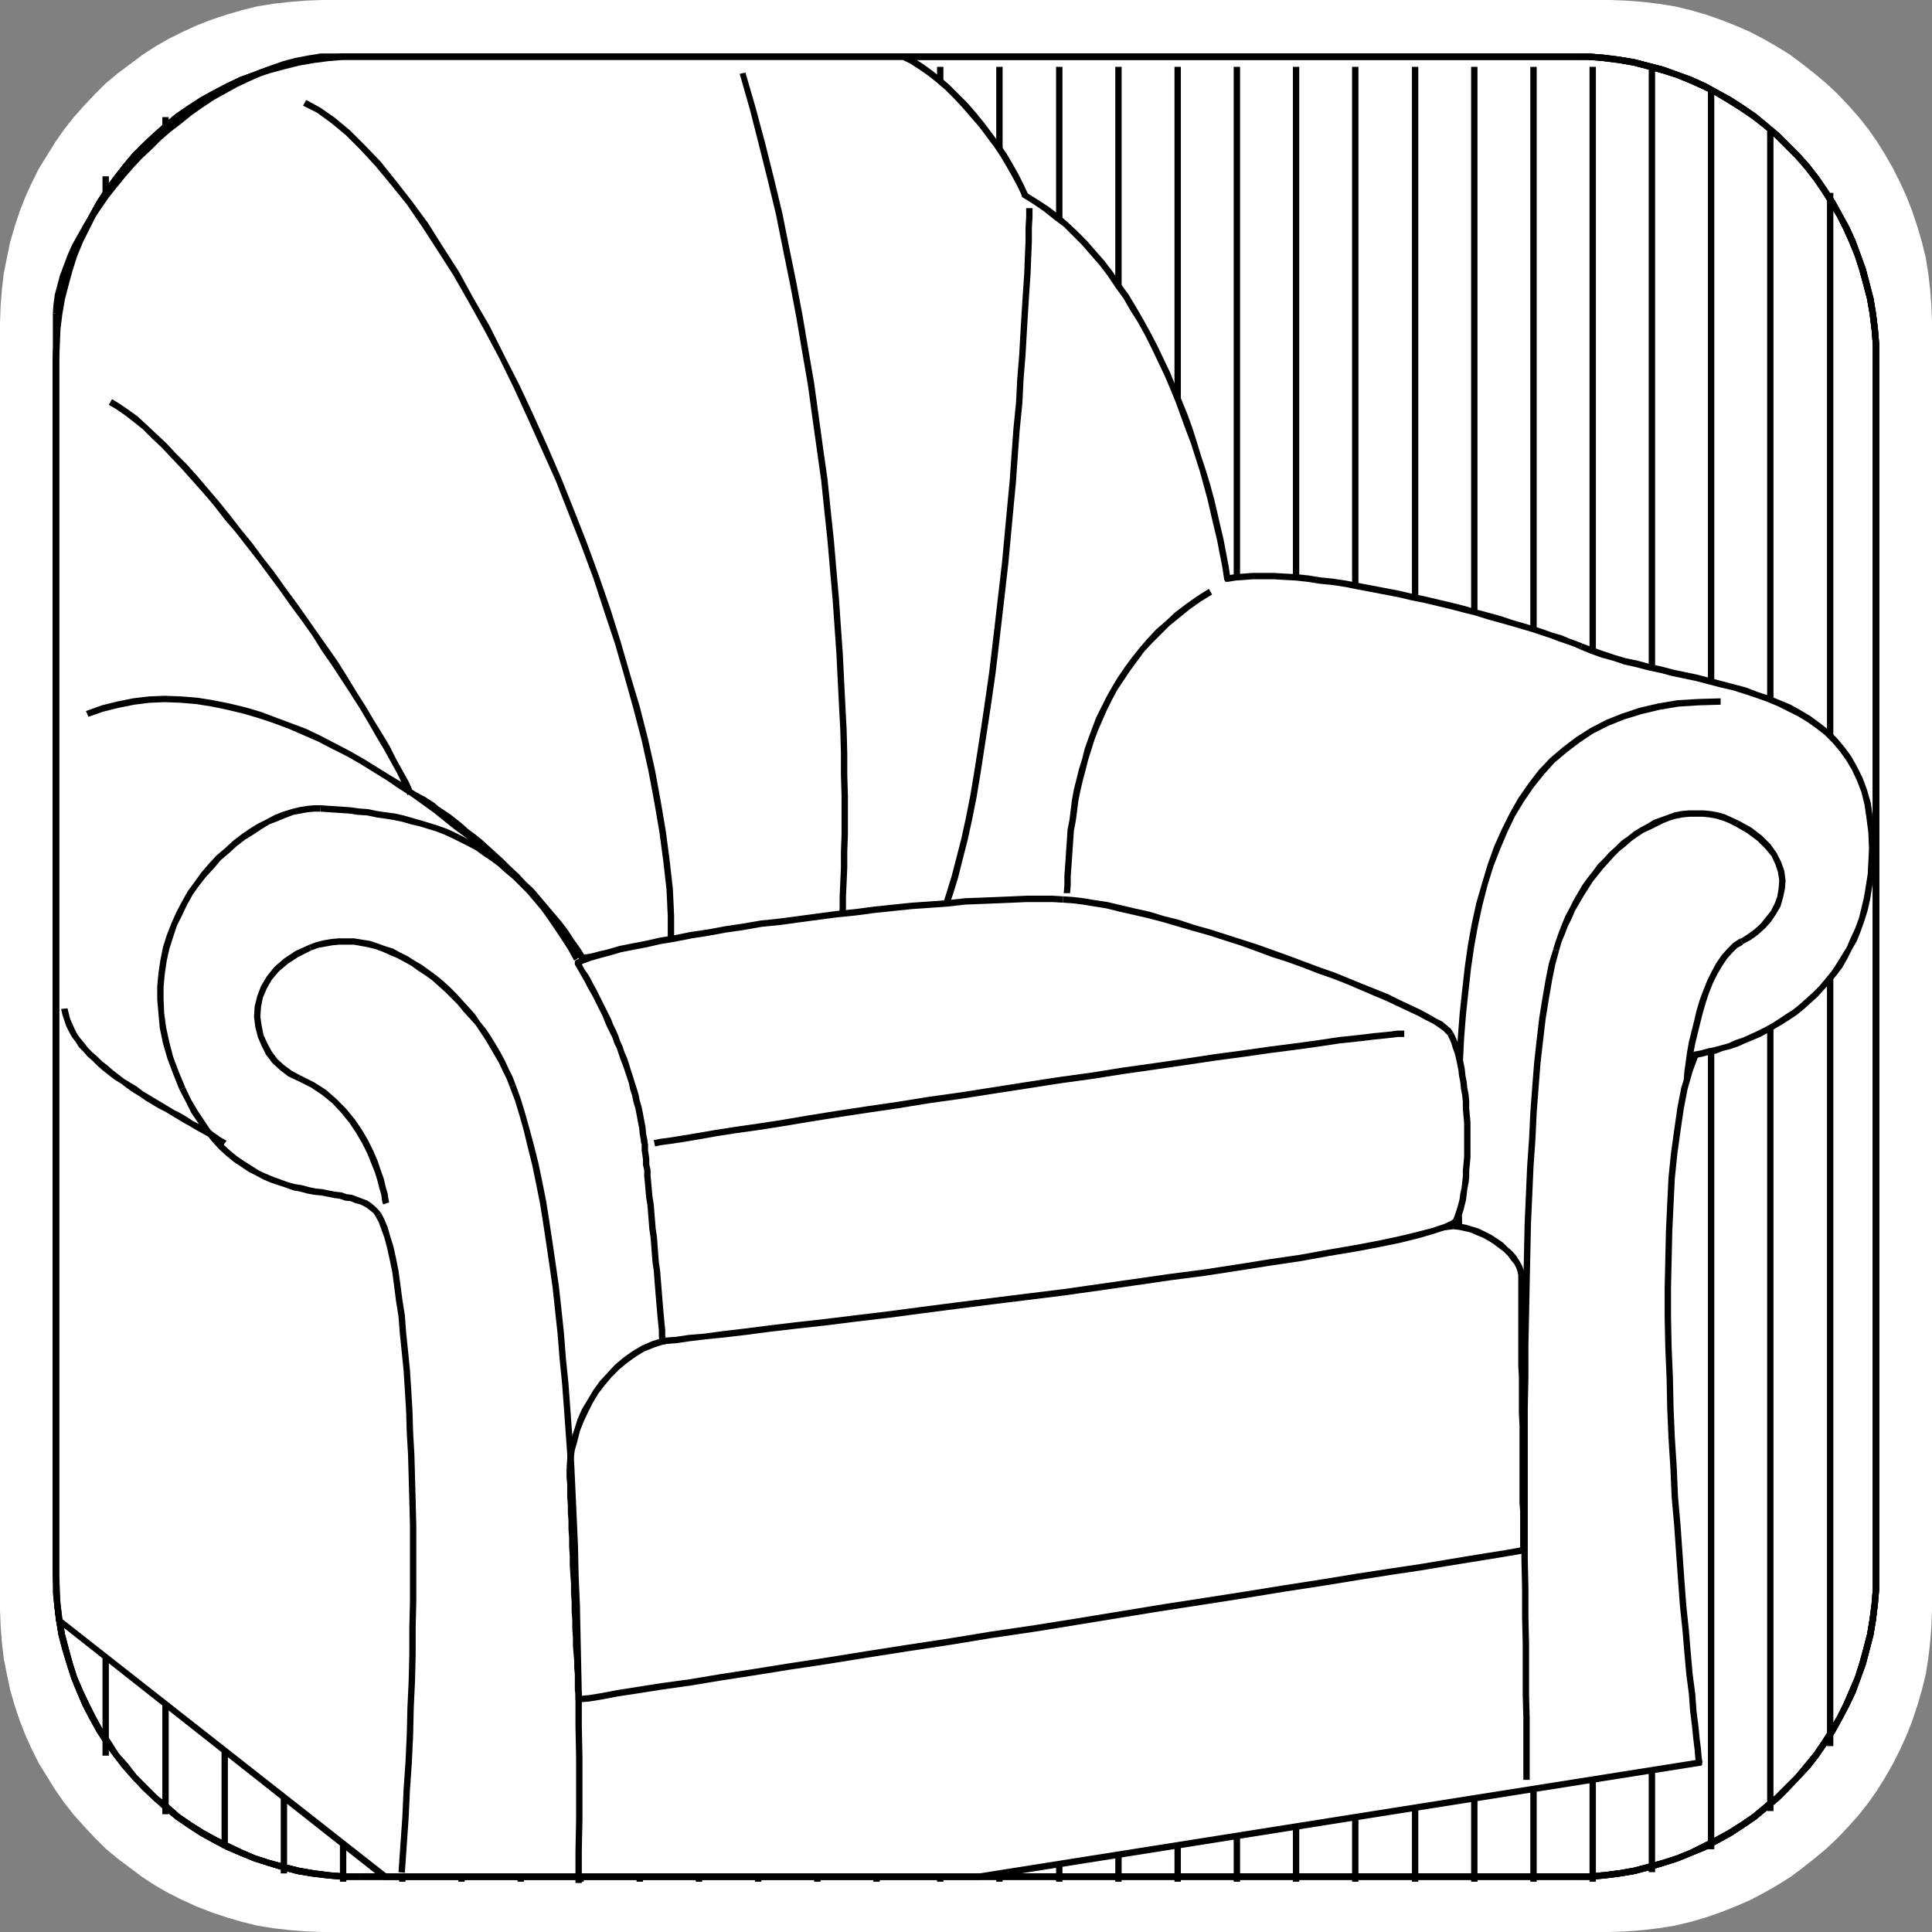 <?xml version="1.0" encoding="UTF-8" standalone="no"?>
<svg
   version="1.0"
   width="129.766mm"
   height="129.766mm"
   id="svg107"
   sodipodi:docname="Armchair 01.wmf"
   xmlns:inkscape="http://www.inkscape.org/namespaces/inkscape"
   xmlns:sodipodi="http://sodipodi.sourceforge.net/DTD/sodipodi-0.dtd"
   xmlns="http://www.w3.org/2000/svg"
   xmlns:svg="http://www.w3.org/2000/svg">
  <rect width="100%" height="100%" fill="#808080" stroke="none"/>
  <sodipodi:namedview
     id="namedview107"
     pagecolor="#ffffff"
     bordercolor="#000000"
     borderopacity="0.25"
     inkscape:showpageshadow="2"
     inkscape:pageopacity="0.0"
     inkscape:pagecheckerboard="0"
     inkscape:deskcolor="#d1d1d1"
     inkscape:document-units="mm" />
  <defs
     id="defs1">
    <pattern
       id="WMFhbasepattern"
       patternUnits="userSpaceOnUse"
       width="6"
       height="6"
       x="0"
       y="0" />
  </defs>
  <path
     style="fill:#ffffff;fill-opacity:1;fill-rule:evenodd;stroke:none"
     d="m 81.77,490.455 -4.202,-0.162 -4.04,-0.323 -4.202,-0.485 -4.04,-0.646 -3.878,-0.97 -3.878,-1.131 -3.878,-1.293 -3.717,-1.454 -3.555,-1.616 -3.555,-1.778 -3.394,-1.939 -3.232,-2.101 -3.232,-2.424 -3.232,-2.424 -2.909,-2.424 -2.747,-2.747 -2.747,-2.909 -2.586,-2.909 -2.424,-3.07 -2.262,-3.232 -2.101,-3.394 -2.101,-3.394 -1.778,-3.555 -1.616,-3.555 -1.454,-3.717 -1.293,-3.878 -1.131,-3.878 -0.808,-3.878 -0.808,-4.04 -0.485,-4.04 -0.323,-4.202 L 0,408.686 V 81.77 l 0.162,-4.202 0.323,-4.202 0.485,-4.04 0.808,-4.04 0.808,-3.878 1.131,-3.878 1.293,-3.878 1.454,-3.717 1.616,-3.555 1.778,-3.555 2.101,-3.394 2.101,-3.394 2.262,-3.232 2.424,-3.07 2.586,-2.909 2.747,-2.909 2.747,-2.747 2.909,-2.424 3.232,-2.424 3.232,-2.424 3.232,-2.101 3.394,-1.939 3.555,-1.778 L 49.934,6.464 53.651,5.01 57.53,3.717 61.408,2.586 65.286,1.616 69.326,0.97 73.528,0.485 77.568,0.162 81.77,0 H 408.686 l 4.202,0.162 4.202,0.323 4.04,0.485 4.04,0.646 4.04,0.97 3.878,1.131 3.717,1.293 3.717,1.454 3.717,1.616 3.394,1.778 3.394,1.939 3.394,2.101 3.232,2.424 3.07,2.424 2.909,2.424 2.909,2.747 2.747,2.909 2.586,2.909 2.424,3.07 2.262,3.232 2.101,3.394 1.939,3.394 1.778,3.555 1.616,3.555 1.454,3.717 1.293,3.878 1.131,3.878 0.97,3.878 0.646,4.04 0.485,4.04 0.323,4.202 0.162,4.202 V 408.686 l -0.162,4.202 -0.323,4.202 -0.485,4.04 -0.646,4.04 -0.97,3.878 -1.131,3.878 -1.293,3.878 -1.454,3.717 -1.616,3.555 -1.778,3.555 -1.939,3.394 -2.101,3.394 -2.262,3.232 -2.424,3.07 -2.586,2.909 -2.747,2.909 -2.909,2.747 -2.909,2.424 -3.07,2.424 -3.232,2.424 -3.394,2.101 -3.394,1.939 -3.394,1.778 -3.717,1.616 -3.717,1.454 -3.717,1.293 -3.878,1.131 -4.04,0.97 -4.04,0.646 -4.04,0.485 -4.202,0.323 -4.202,0.162 z"
     id="path1" />
  <path
     style="fill:#ffffff;fill-opacity:1;fill-rule:evenodd;stroke:none"
     d="m 91.142,476.396 h -3.878 l -3.878,-0.323 -3.878,-0.485 -3.878,-0.646 -3.717,-0.97 -3.555,-0.97 -3.555,-1.293 -3.555,-1.293 -3.394,-1.616 -3.394,-1.616 -3.232,-1.939 -3.07,-1.939 -3.07,-2.101 -2.909,-2.424 -2.747,-2.424 -2.747,-2.424 -2.424,-2.747 -2.424,-2.747 -2.424,-2.909 -2.101,-3.07 -1.939,-3.07 -1.939,-3.232 -1.616,-3.394 -1.616,-3.394 -1.293,-3.555 -1.293,-3.555 -0.97,-3.555 -0.97,-3.717 -0.646,-3.878 -0.485,-3.878 -0.162,-3.878 -0.162,-3.878 V 91.304 l 0.162,-3.878 0.162,-3.878 0.485,-3.878 0.646,-3.878 0.97,-3.717 0.97,-3.717 1.293,-3.555 1.293,-3.394 1.616,-3.555 1.616,-3.232 1.939,-3.232 1.939,-3.07 2.101,-3.07 2.424,-2.909 2.424,-2.747 2.424,-2.747 2.747,-2.586 2.747,-2.424 2.909,-2.262 3.07,-2.101 3.07,-2.101 3.232,-1.778 3.394,-1.616 3.394,-1.616 3.555,-1.454 3.555,-1.131 3.555,-0.97 3.717,-0.97 3.878,-0.646 3.878,-0.485 3.878,-0.323 h 3.878 308.171 3.878 l 3.878,0.323 3.878,0.485 3.878,0.646 3.717,0.97 3.717,0.97 3.555,1.131 3.394,1.454 3.555,1.616 3.232,1.616 3.232,1.778 3.07,2.101 3.07,2.101 2.909,2.262 2.747,2.424 2.747,2.586 2.586,2.747 2.424,2.747 2.262,2.909 2.101,3.07 2.101,3.07 1.778,3.232 1.616,3.232 1.616,3.555 1.454,3.394 1.131,3.555 0.97,3.717 0.97,3.717 0.646,3.878 0.485,3.878 0.323,3.878 v 3.878 308.171 3.878 l -0.323,3.878 -0.485,3.878 -0.646,3.878 -0.97,3.717 -0.97,3.555 -1.131,3.555 -1.454,3.555 -1.616,3.394 -1.616,3.394 -1.778,3.232 -2.101,3.07 -2.101,3.07 -2.262,2.909 -2.424,2.747 -2.586,2.747 -2.747,2.424 -2.747,2.424 -2.909,2.424 -3.07,2.101 -3.07,1.939 -3.232,1.939 -3.232,1.616 -3.555,1.616 -3.394,1.293 -3.555,1.293 -3.717,0.97 -3.717,0.97 -3.878,0.646 -3.878,0.485 -3.878,0.323 h -3.878 z"
     id="path2" />
  <path
     style="fill:#000000;fill-opacity:1;fill-rule:evenodd;stroke:none"
     d="m 13.413,399.475 v 0 l 0.162,4.04 0.162,3.717 0.485,4.04 0.646,3.878 0.97,3.717 1.131,3.717 1.131,3.555 1.454,3.555 1.454,3.394 1.778,3.394 1.778,3.232 2.101,3.232 2.262,3.07 2.262,2.909 2.424,2.747 2.586,2.747 2.747,2.586 2.747,2.424 2.909,2.424 3.07,2.101 3.232,2.101 3.232,1.778 3.394,1.778 3.394,1.454 3.555,1.454 3.555,1.131 3.717,1.131 3.717,0.97 3.878,0.646 4.04,0.485 3.878,0.323 h 3.878 v -1.616 h -3.878 l -3.878,-0.323 -3.717,-0.485 -3.717,-0.646 -3.878,-0.97 -3.555,-0.97 -3.555,-1.131 -3.394,-1.454 -3.394,-1.616 -3.232,-1.616 -3.232,-1.778 -3.07,-1.939 -3.07,-2.101 -2.747,-2.424 -2.909,-2.262 -2.586,-2.586 -2.586,-2.586 -2.262,-2.909 -2.424,-2.747 -1.939,-3.07 -2.101,-3.07 -1.778,-3.232 -1.616,-3.232 -1.616,-3.394 -1.454,-3.394 -1.131,-3.555 -0.97,-3.555 -0.97,-3.717 -0.646,-3.878 -0.485,-3.717 -0.162,-3.878 -0.162,-3.878 v 0 z"
     id="path3" />
  <path
     style="fill:#000000;fill-opacity:1;fill-rule:evenodd;stroke:none"
     d="m 13.413,91.304 v 0 308.171 h 1.616 v -308.171 0 z"
     id="path4" />
  <path
     style="fill:#000000;fill-opacity:1;fill-rule:evenodd;stroke:none"
     d="m 91.142,13.574 v 0 h -3.878 l -3.878,0.323 -4.04,0.485 -3.878,0.646 -3.717,0.97 -3.717,0.97 -3.555,1.293 -3.555,1.293 -3.394,1.616 -3.394,1.778 -3.232,1.778 -3.232,2.101 -3.07,2.101 -2.909,2.424 -2.747,2.424 -2.747,2.586 -2.586,2.586 -2.424,2.909 -2.262,2.909 -2.262,3.07 -2.101,3.232 -1.778,3.232 -1.778,3.232 -1.454,3.555 -1.454,3.555 -1.131,3.555 -1.131,3.717 -0.97,3.717 -0.646,3.878 -0.485,3.878 -0.162,3.878 -0.162,4.04 h 1.616 l 0.162,-3.878 0.162,-3.878 0.485,-3.878 0.646,-3.717 0.97,-3.717 0.97,-3.555 1.131,-3.555 1.454,-3.555 1.616,-3.232 1.616,-3.232 1.778,-3.232 2.101,-3.07 1.939,-3.07 2.424,-2.909 2.262,-2.747 2.586,-2.586 2.586,-2.586 2.909,-2.424 2.747,-2.262 3.07,-2.101 3.07,-1.939 3.232,-1.939 3.232,-1.616 3.394,-1.454 3.394,-1.454 3.555,-1.131 3.555,-0.97 3.878,-0.97 3.717,-0.646 3.717,-0.485 3.878,-0.323 h 3.878 v 0 z"
     id="path5" />
  <path
     style="fill:#000000;fill-opacity:1;fill-rule:evenodd;stroke:none"
     d="m 399.313,13.574 v 0 H 91.142 v 1.616 H 399.313 v 0 z"
     id="path6" />
  <path
     style="fill:#000000;fill-opacity:1;fill-rule:evenodd;stroke:none"
     d="m 477.043,91.304 v 0 -4.04 l -0.323,-3.878 -0.485,-3.878 -0.646,-3.878 -0.97,-3.717 -0.97,-3.717 -1.293,-3.555 -1.293,-3.555 -1.616,-3.555 -1.778,-3.232 -1.778,-3.232 -2.101,-3.232 -2.101,-3.07 -2.262,-2.909 -2.586,-2.909 -2.586,-2.586 -2.586,-2.586 -2.909,-2.424 -2.909,-2.424 -3.07,-2.101 -3.232,-2.101 -3.232,-1.778 -3.232,-1.778 -3.555,-1.616 -3.555,-1.293 -3.555,-1.293 -3.717,-0.97 -3.717,-0.97 -3.878,-0.646 -3.878,-0.485 -3.878,-0.323 h -4.04 v 1.616 h 3.878 l 3.878,0.323 3.878,0.485 3.717,0.646 3.717,0.97 3.555,0.97 3.555,1.131 3.555,1.454 3.232,1.454 3.232,1.616 3.232,1.939 3.07,1.939 3.07,2.101 2.909,2.262 2.747,2.424 2.586,2.586 2.586,2.586 2.424,2.747 2.262,2.909 2.101,3.07 1.939,3.07 1.939,3.232 1.616,3.232 1.454,3.232 1.454,3.555 1.131,3.555 0.97,3.555 0.97,3.717 0.646,3.717 0.485,3.878 0.323,3.878 v 3.878 0 z"
     id="path7" />
  <path
     style="fill:#000000;fill-opacity:1;fill-rule:evenodd;stroke:none"
     d="m 477.043,399.475 v 0 -308.171 h -1.616 v 308.171 0 z"
     id="path8" />
  <path
     style="fill:#000000;fill-opacity:1;fill-rule:evenodd;stroke:none"
     d="m 399.313,477.204 v 0 h 4.04 l 3.878,-0.323 3.878,-0.485 3.878,-0.646 3.717,-0.97 3.717,-1.131 3.555,-1.131 3.555,-1.454 3.555,-1.454 3.232,-1.778 3.232,-1.778 3.232,-2.101 3.07,-2.101 2.909,-2.424 2.909,-2.424 2.586,-2.586 2.586,-2.747 2.586,-2.747 2.262,-2.909 2.101,-3.07 2.101,-3.232 1.778,-3.232 1.778,-3.394 1.616,-3.394 1.293,-3.555 1.293,-3.555 0.97,-3.717 0.97,-3.717 0.646,-3.878 0.485,-4.04 0.323,-3.717 v -4.04 h -1.616 v 3.878 l -0.323,3.878 -0.485,3.717 -0.646,3.878 -0.97,3.717 -0.97,3.555 -1.131,3.555 -1.454,3.394 -1.454,3.394 -1.616,3.232 -1.939,3.232 -1.939,3.07 -2.101,3.07 -2.262,2.747 -2.424,2.909 -2.586,2.586 -2.586,2.586 -2.747,2.262 -2.909,2.424 -3.07,2.101 -3.07,1.939 -3.232,1.778 -3.232,1.616 -3.232,1.616 -3.555,1.454 -3.555,1.131 -3.555,0.97 -3.717,0.97 -3.717,0.646 -3.878,0.485 -3.878,0.323 h -3.878 v 0 z"
     id="path9" />
  <path
     style="fill:#000000;fill-opacity:1;fill-rule:evenodd;stroke:none"
     d="m 91.142,477.204 v 0 H 399.313 v -1.616 H 91.142 v 0 z"
     id="path10" />
  <path
     style="fill:#000000;fill-opacity:1;fill-rule:evenodd;stroke:none"
     d="m 13.413,399.475 v 0 l 0.162,4.04 0.162,3.717 0.485,4.04 0.646,3.878 0.97,3.717 1.131,3.717 1.131,3.555 1.454,3.555 1.454,3.394 1.778,3.394 1.778,3.232 2.101,3.232 2.262,3.07 2.262,2.909 2.424,2.747 2.586,2.747 2.747,2.586 2.747,2.424 2.909,2.424 3.07,2.101 3.232,2.101 3.232,1.778 3.394,1.778 3.394,1.454 3.555,1.454 3.555,1.131 3.717,1.131 3.717,0.97 3.878,0.646 4.04,0.485 3.878,0.323 h 3.878 v -1.616 h -3.878 l -3.878,-0.323 -3.717,-0.485 -3.717,-0.646 -3.878,-0.97 -3.555,-0.97 -3.555,-1.131 -3.394,-1.454 -3.394,-1.616 -3.232,-1.616 -3.232,-1.778 -3.07,-1.939 -3.07,-2.101 -2.747,-2.424 -2.909,-2.262 -2.586,-2.586 -2.586,-2.586 -2.262,-2.909 -2.424,-2.747 -1.939,-3.07 -2.101,-3.07 -1.778,-3.232 -1.616,-3.232 -1.616,-3.394 -1.454,-3.394 -1.131,-3.555 -0.97,-3.555 -0.97,-3.717 -0.646,-3.878 -0.485,-3.717 -0.162,-3.878 -0.162,-3.878 v 0 z"
     id="path11" />
  <path
     style="fill:#000000;fill-opacity:1;fill-rule:evenodd;stroke:none"
     d="m 13.413,91.304 v 0 308.171 h 1.616 v -308.171 0 z"
     id="path12" />
  <path
     style="fill:#000000;fill-opacity:1;fill-rule:evenodd;stroke:none"
     d="m 91.142,13.574 v 0 h -3.878 l -3.878,0.323 -4.04,0.485 -3.878,0.646 -3.717,0.97 -3.717,0.97 -3.555,1.293 -3.555,1.293 -3.394,1.616 -3.394,1.778 -3.232,1.778 -3.232,2.101 -3.07,2.101 -2.909,2.424 -2.747,2.424 -2.747,2.586 -2.586,2.586 -2.424,2.909 -2.262,2.909 -2.262,3.07 -2.101,3.232 -1.778,3.232 -1.778,3.232 -1.454,3.555 -1.454,3.555 -1.131,3.555 -1.131,3.717 -0.97,3.717 -0.646,3.878 -0.485,3.878 -0.162,3.878 -0.162,4.04 h 1.616 l 0.162,-3.878 0.162,-3.878 0.485,-3.878 0.646,-3.717 0.97,-3.717 0.97,-3.555 1.131,-3.555 1.454,-3.555 1.616,-3.232 1.616,-3.232 1.778,-3.232 2.101,-3.07 1.939,-3.07 2.424,-2.909 2.262,-2.747 2.586,-2.586 2.586,-2.586 2.909,-2.424 2.747,-2.262 3.07,-2.101 3.07,-1.939 3.232,-1.939 3.232,-1.616 3.394,-1.454 3.394,-1.454 3.555,-1.131 3.555,-0.97 3.878,-0.97 3.717,-0.646 3.717,-0.485 3.878,-0.323 h 3.878 v 0 z"
     id="path13" />
  <path
     style="fill:#000000;fill-opacity:1;fill-rule:evenodd;stroke:none"
     d="m 399.313,13.574 v 0 H 91.142 v 1.616 H 399.313 v 0 z"
     id="path14" />
  <path
     style="fill:#000000;fill-opacity:1;fill-rule:evenodd;stroke:none"
     d="m 477.043,91.304 v 0 -4.04 l -0.323,-3.878 -0.485,-3.878 -0.646,-3.878 -0.97,-3.717 -0.97,-3.717 -1.293,-3.555 -1.293,-3.555 -1.616,-3.555 -1.778,-3.232 -1.778,-3.232 -2.101,-3.232 -2.101,-3.07 -2.262,-2.909 -2.586,-2.909 -2.586,-2.586 -2.586,-2.586 -2.909,-2.424 -2.909,-2.424 -3.07,-2.101 -3.232,-2.101 -3.232,-1.778 -3.232,-1.778 -3.555,-1.616 -3.555,-1.293 -3.555,-1.293 -3.717,-0.97 -3.717,-0.97 -3.878,-0.646 -3.878,-0.485 -3.878,-0.323 h -4.04 v 1.616 h 3.878 l 3.878,0.323 3.878,0.485 3.717,0.646 3.717,0.97 3.555,0.97 3.555,1.131 3.555,1.454 3.232,1.454 3.232,1.616 3.232,1.939 3.07,1.939 3.07,2.101 2.909,2.262 2.747,2.424 2.586,2.586 2.586,2.586 2.424,2.747 2.262,2.909 2.101,3.07 1.939,3.07 1.939,3.232 1.616,3.232 1.454,3.232 1.454,3.555 1.131,3.555 0.97,3.555 0.97,3.717 0.646,3.717 0.485,3.878 0.323,3.878 v 3.878 0 z"
     id="path15" />
  <path
     style="fill:#000000;fill-opacity:1;fill-rule:evenodd;stroke:none"
     d="m 477.043,399.475 v 0 -308.171 h -1.616 v 308.171 0 z"
     id="path16" />
  <path
     style="fill:#000000;fill-opacity:1;fill-rule:evenodd;stroke:none"
     d="m 399.313,477.204 v 0 h 4.04 l 3.878,-0.323 3.878,-0.485 3.878,-0.646 3.717,-0.97 3.717,-1.131 3.555,-1.131 3.555,-1.454 3.555,-1.454 3.232,-1.778 3.232,-1.778 3.232,-2.101 3.07,-2.101 2.909,-2.424 2.909,-2.424 2.586,-2.586 2.586,-2.747 2.586,-2.747 2.262,-2.909 2.101,-3.07 2.101,-3.232 1.778,-3.232 1.778,-3.394 1.616,-3.394 1.293,-3.555 1.293,-3.555 0.97,-3.717 0.97,-3.717 0.646,-3.878 0.485,-4.04 0.323,-3.717 v -4.04 h -1.616 v 3.878 l -0.323,3.878 -0.485,3.717 -0.646,3.878 -0.97,3.717 -0.97,3.555 -1.131,3.555 -1.454,3.394 -1.454,3.394 -1.616,3.232 -1.939,3.232 -1.939,3.07 -2.101,3.07 -2.262,2.747 -2.424,2.909 -2.586,2.586 -2.586,2.586 -2.747,2.262 -2.909,2.424 -3.07,2.101 -3.07,1.939 -3.232,1.778 -3.232,1.616 -3.232,1.616 -3.555,1.454 -3.555,1.131 -3.555,0.97 -3.717,0.97 -3.717,0.646 -3.878,0.485 -3.878,0.323 h -3.878 v 0 z"
     id="path17" />
  <path
     style="fill:#000000;fill-opacity:1;fill-rule:evenodd;stroke:none"
     d="m 91.142,477.204 v 0 H 399.313 v -1.616 H 91.142 v 0 z"
     id="path18" />
  <path
     style="fill:#000000;fill-opacity:1;fill-rule:evenodd;stroke:none"
     d="m 464.599,443.268 h 0.808 V 48.965 h -1.616 V 443.268 Z"
     id="path19" />
  <path
     style="fill:#000000;fill-opacity:1;fill-rule:evenodd;stroke:none"
     d="m 449.409,459.751 h 0.808 V 33.29 h -1.616 V 459.751 Z"
     id="path20" />
  <path
     style="fill:#000000;fill-opacity:1;fill-rule:evenodd;stroke:none"
     d="m 434.38,469.447 h 0.808 V 22.301 h -1.616 V 469.447 Z"
     id="path21" />
  <path
     style="fill:#000000;fill-opacity:1;fill-rule:evenodd;stroke:none"
     d="m 419.352,475.265 h 0.808 V 16.968 h -1.616 V 475.265 Z"
     id="path22" />
  <path
     style="fill:#000000;fill-opacity:1;fill-rule:evenodd;stroke:none"
     d="m 404.323,477.689 h 0.808 V 16.968 h -1.616 V 477.689 Z"
     id="path23" />
  <path
     style="fill:#000000;fill-opacity:1;fill-rule:evenodd;stroke:none"
     d="m 389.294,477.689 h 0.808 V 16.968 h -1.616 V 477.689 Z"
     id="path24" />
  <path
     style="fill:#000000;fill-opacity:1;fill-rule:evenodd;stroke:none"
     d="m 374.265,477.689 h 0.808 V 16.968 h -1.616 V 477.689 Z"
     id="path25" />
  <path
     style="fill:#000000;fill-opacity:1;fill-rule:evenodd;stroke:none"
     d="m 359.236,477.689 h 0.808 V 16.968 h -1.616 V 477.689 Z"
     id="path26" />
  <path
     style="fill:#000000;fill-opacity:1;fill-rule:evenodd;stroke:none"
     d="m 344.046,477.689 h 0.808 V 16.968 h -1.616 V 477.689 Z"
     id="path27" />
  <path
     style="fill:#000000;fill-opacity:1;fill-rule:evenodd;stroke:none"
     d="m 329.017,477.689 h 0.808 V 16.968 h -1.616 V 477.689 Z"
     id="path28" />
  <path
     style="fill:#000000;fill-opacity:1;fill-rule:evenodd;stroke:none"
     d="m 313.988,477.689 h 0.808 V 16.968 h -1.616 V 477.689 Z"
     id="path29" />
  <path
     style="fill:#000000;fill-opacity:1;fill-rule:evenodd;stroke:none"
     d="m 298.96,477.689 h 0.808 V 16.968 h -1.616 V 477.689 Z"
     id="path30" />
  <path
     style="fill:#000000;fill-opacity:1;fill-rule:evenodd;stroke:none"
     d="m 283.931,477.689 h 0.808 V 16.968 h -1.616 V 477.689 Z"
     id="path31" />
  <path
     style="fill:#000000;fill-opacity:1;fill-rule:evenodd;stroke:none"
     d="m 268.902,477.689 h 0.808 V 16.968 h -1.616 V 477.689 Z"
     id="path32" />
  <path
     style="fill:#000000;fill-opacity:1;fill-rule:evenodd;stroke:none"
     d="m 253.712,477.689 h 0.808 V 16.968 h -1.616 V 477.689 Z"
     id="path33" />
  <path
     style="fill:#000000;fill-opacity:1;fill-rule:evenodd;stroke:none"
     d="m 238.683,477.689 h 0.808 V 16.968 h -1.616 V 477.689 Z"
     id="path34" />
  <path
     style="fill:#000000;fill-opacity:1;fill-rule:evenodd;stroke:none"
     d="m 222.523,477.689 h 0.808 V 16.968 h -1.616 V 477.689 Z"
     id="path35" />
  <path
     style="fill:#000000;fill-opacity:1;fill-rule:evenodd;stroke:none"
     d="m 207.494,477.689 h 0.808 V 16.968 h -1.616 V 477.689 Z"
     id="path36" />
  <path
     style="fill:#000000;fill-opacity:1;fill-rule:evenodd;stroke:none"
     d="m 192.465,477.689 h 0.808 V 16.968 h -1.616 V 477.689 Z"
     id="path37" />
  <path
     style="fill:#000000;fill-opacity:1;fill-rule:evenodd;stroke:none"
     d="m 177.437,477.689 h 0.808 V 16.968 h -1.616 V 477.689 Z"
     id="path38" />
  <path
     style="fill:#000000;fill-opacity:1;fill-rule:evenodd;stroke:none"
     d="m 162.408,477.689 h 0.808 V 16.968 h -1.616 V 477.689 Z"
     id="path39" />
  <path
     style="fill:#000000;fill-opacity:1;fill-rule:evenodd;stroke:none"
     d="m 147.379,477.689 h 0.808 V 16.968 h -1.616 V 477.689 Z"
     id="path40" />
  <path
     style="fill:#000000;fill-opacity:1;fill-rule:evenodd;stroke:none"
     d="m 132.189,477.689 h 0.808 V 16.968 h -1.616 V 477.689 Z"
     id="path41" />
  <path
     style="fill:#000000;fill-opacity:1;fill-rule:evenodd;stroke:none"
     d="m 117.16,477.689 h 0.808 V 16.968 h -1.616 V 477.689 Z"
     id="path42" />
  <path
     style="fill:#000000;fill-opacity:1;fill-rule:evenodd;stroke:none"
     d="m 102.131,477.689 h 0.808 V 16.968 h -1.616 V 477.689 Z"
     id="path43" />
  <path
     style="fill:#000000;fill-opacity:1;fill-rule:evenodd;stroke:none"
     d="m 87.102,477.689 h 0.808 V 16.968 H 86.294 V 477.689 Z"
     id="path44" />
  <path
     style="fill:#000000;fill-opacity:1;fill-rule:evenodd;stroke:none"
     d="m 72.074,475.588 h 0.808 V 16.968 H 71.266 V 475.588 Z"
     id="path45" />
  <path
     style="fill:#000000;fill-opacity:1;fill-rule:evenodd;stroke:none"
     d="m 57.045,469.124 h 0.808 V 22.301 H 56.237 V 469.124 Z"
     id="path46" />
  <path
     style="fill:#000000;fill-opacity:1;fill-rule:evenodd;stroke:none"
     d="m 42.016,460.559 h 0.808 V 29.734 H 41.208 V 460.559 Z"
     id="path47" />
  <path
     style="fill:#000000;fill-opacity:1;fill-rule:evenodd;stroke:none"
     d="m 26.826,445.692 h 0.808 V 44.763 H 26.018 V 445.692 Z"
     id="path48" />
  <path
     style="fill:#ffffff;fill-opacity:1;fill-rule:evenodd;stroke:none"
     d="M 229.31,14.382 H 81.608 l -3.232,0.485 -3.232,0.646 -3.07,0.808 -3.232,0.97 -3.07,1.293 -3.07,1.293 -2.909,1.454 -3.07,1.616 -2.909,1.778 -2.747,1.939 -2.909,1.939 -2.586,2.101 -2.747,2.101 -2.424,2.262 -2.586,2.262 -2.262,2.424 -2.424,2.424 -2.101,2.424 -2.101,2.586 -1.939,2.424 -1.778,2.747 -1.778,2.586 -1.616,2.586 -1.454,2.586 -1.293,2.424 -1.131,2.586 -1.131,2.586 -0.808,2.424 -0.646,2.586 -0.646,2.262 -0.323,2.262 -0.162,2.262 v 324.654 l 0.808,7.11 82.578,65.125 h 151.096 l 182.608,-28.926 v -0.323 l -0.162,-1.131 -0.162,-1.939 -0.323,-2.747 -0.323,-3.232 -0.485,-3.717 -0.323,-4.525 -0.646,-4.848 -0.485,-5.333 -0.485,-5.818 -0.646,-6.302 -0.485,-6.464 -0.485,-6.787 -0.485,-7.11 -0.646,-7.272 -0.323,-7.434 -0.485,-7.595 -0.323,-7.595 -0.162,-7.595 -0.323,-7.595 -0.162,-7.595 v -7.595 l 0.162,-7.272 0.162,-7.11 0.323,-6.787 0.323,-6.626 0.646,-6.302 0.808,-5.979 0.808,-5.494 0.97,-5.01 1.293,-4.525 1.454,-4.04 1.616,-0.323 1.778,-0.485 1.616,-0.323 1.778,-0.485 1.778,-0.646 1.939,-0.646 1.778,-0.646 1.939,-0.808 1.939,-0.97 1.778,-0.808 1.939,-1.131 1.778,-1.131 1.939,-1.293 1.778,-1.131 1.778,-1.454 1.616,-1.454 1.778,-1.616 1.616,-1.616 1.454,-1.778 1.616,-1.939 1.293,-1.939 1.293,-2.101 1.293,-2.262 1.131,-2.262 1.131,-2.424 0.808,-2.586 0.808,-2.747 0.646,-2.747 0.485,-2.909 0.485,-3.07 0.162,-3.232 0.162,-3.394 -0.162,-4.04 -0.485,-3.717 -0.485,-3.555 -0.97,-3.232 -1.131,-3.07 -1.293,-2.747 -1.454,-2.586 -1.616,-2.262 -1.939,-2.262 -2.101,-1.939 -2.101,-1.778 -2.424,-1.616 -2.424,-1.616 -2.586,-1.293 -2.586,-1.293 -2.747,-1.131 -2.909,-0.97 -2.909,-0.97 -2.909,-0.808 -3.07,-0.808 -3.07,-0.808 -3.07,-0.808 -3.07,-0.646 -3.07,-0.646 -3.07,-0.808 -3.07,-0.646 -2.909,-0.808 -3.07,-0.646 -2.909,-0.808 -2.747,-0.97 -2.909,-0.97 -2.586,-1.131 -1.616,-0.485 -1.616,-0.808 -1.939,-0.646 -2.262,-0.808 -2.262,-0.646 -2.586,-0.808 -2.586,-0.97 -2.747,-0.808 -2.909,-0.808 -3.07,-0.808 -3.07,-0.808 -3.07,-0.97 -3.232,-0.808 -3.394,-0.808 -3.394,-0.808 -3.232,-0.646 -3.394,-0.808 -3.394,-0.646 -3.394,-0.646 -3.394,-0.646 -3.232,-0.646 -3.232,-0.485 -3.232,-0.323 -3.07,-0.485 -3.07,-0.323 -2.909,-0.162 -2.747,-0.162 h -2.747 -2.586 l -2.262,0.162 -2.101,0.162 -2.101,0.323 -0.485,-3.232 -0.646,-3.232 -0.646,-3.394 -0.808,-3.394 -0.808,-3.394 -0.808,-3.555 -0.97,-3.555 -0.97,-3.555 -1.131,-3.555 -1.131,-3.555 -1.293,-3.555 -1.293,-3.555 -1.293,-3.555 -1.454,-3.555 -1.616,-3.394 -1.454,-3.394 -1.778,-3.394 -1.616,-3.232 -1.778,-3.232 -1.778,-3.07 -1.939,-3.232 -2.101,-2.909 -1.939,-2.909 -2.101,-2.747 -2.262,-2.586 -2.262,-2.586 -2.262,-2.262 -2.424,-2.262 -2.424,-2.101 -2.586,-1.939 -2.586,-1.778 -2.747,-1.616 -0.97,-2.424 -1.293,-2.586 -1.616,-2.586 -1.616,-2.586 -1.616,-2.586 -1.939,-2.586 -1.939,-2.586 -2.101,-2.586 -2.101,-2.262 -2.262,-2.424 -2.101,-2.101 -2.424,-2.101 -2.262,-1.778 -2.262,-1.616 -2.262,-1.293 z"
     id="path49" />
  <path
     style="fill:#000000;fill-opacity:1;fill-rule:evenodd;stroke:none"
     d="m 81.77,15.19 h -0.162 147.702 v -1.616 h -147.702 -0.162 0.162 l -0.646,0.162 -0.162,0.646 0.162,0.485 0.646,0.323 z"
     id="path50" />
  <path
     style="fill:#000000;fill-opacity:1;fill-rule:evenodd;stroke:none"
     d="m 15.029,79.507 v 0.162 l 0.162,-2.262 0.323,-2.262 0.646,-2.262 0.646,-2.424 0.808,-2.424 0.97,-2.586 1.131,-2.424 1.293,-2.586 1.454,-2.586 1.616,-2.586 1.778,-2.586 1.778,-2.586 1.939,-2.424 2.101,-2.586 2.101,-2.424 2.262,-2.424 2.424,-2.262 2.424,-2.424 2.424,-2.101 2.747,-2.101 2.586,-2.101 2.747,-1.939 2.909,-1.939 2.909,-1.616 2.909,-1.616 3.07,-1.454 2.909,-1.293 3.07,-1.293 3.07,-0.97 3.07,-0.808 3.232,-0.646 3.232,-0.485 -0.323,-1.616 -3.07,0.485 -3.394,0.646 -3.07,0.808 -3.232,1.131 -3.07,1.131 -3.232,1.454 -3.07,1.454 -2.909,1.616 -2.909,1.778 -2.909,1.778 -2.747,2.101 -2.909,2.101 -2.586,2.101 -2.586,2.262 -2.424,2.262 -2.424,2.424 -2.262,2.424 -2.262,2.586 -2.101,2.586 -1.939,2.586 -1.778,2.586 -1.778,2.586 -1.616,2.586 -1.454,2.586 -1.454,2.586 -1.131,2.586 -0.97,2.586 -0.97,2.586 -0.646,2.424 -0.646,2.424 -0.323,2.424 -0.162,2.262 v 0 z"
     id="path51" />
  <path
     style="fill:#000000;fill-opacity:1;fill-rule:evenodd;stroke:none"
     d="m 15.029,404 v 0.162 -324.654 h -1.616 v 324.654 0.162 -0.162 l 0.162,0.646 0.646,0.162 0.485,-0.162 0.323,-0.646 z"
     id="path52" />
  <path
     style="fill:#000000;fill-opacity:1;fill-rule:evenodd;stroke:none"
     d="m 15.514,410.787 0.323,0.485 -0.808,-7.272 -1.616,0.323 0.808,7.11 0.323,0.485 -0.323,-0.485 0.162,0.323 0.162,0.162 0.162,0.162 h 0.485 0.162 l 0.323,-0.162 v -0.323 l 0.162,-0.323 z"
     id="path53" />
  <path
     style="fill:#000000;fill-opacity:1;fill-rule:evenodd;stroke:none"
     d="m 97.606,475.588 0.646,0.162 -82.739,-64.963 -0.97,1.131 82.578,65.125 0.485,0.162 -0.485,-0.162 0.323,0.162 h 0.323 0.323 l 0.162,-0.323 0.162,-0.162 v -0.323 -0.323 l -0.162,-0.323 z"
     id="path54" />
  <path
     style="fill:#000000;fill-opacity:1;fill-rule:evenodd;stroke:none"
     d="m 248.541,475.588 h 0.162 -151.096 v 1.616 h 151.096 0.162 -0.162 l 0.485,-0.162 0.323,-0.646 -0.323,-0.485 -0.485,-0.323 z"
     id="path55" />
  <path
     style="fill:#000000;fill-opacity:1;fill-rule:evenodd;stroke:none"
     d="m 430.502,447.631 0.808,-0.97 -182.769,28.926 0.323,1.616 182.608,-28.926 0.646,-0.808 -0.646,0.808 h 0.323 l 0.323,-0.323 v -0.162 -0.323 -0.323 l -0.162,-0.323 h -0.323 l -0.323,-0.162 z"
     id="path56" />
  <path
     style="fill:#000000;fill-opacity:1;fill-rule:evenodd;stroke:none"
     d="m 430.179,266.963 -0.646,0.485 -1.293,4.04 -1.454,4.686 -0.97,5.01 -0.808,5.656 -0.808,5.818 -0.646,6.302 -0.323,6.626 -0.323,6.949 -0.162,7.11 -0.162,7.272 v 7.595 l 0.162,7.595 0.323,7.595 0.162,7.757 0.323,7.595 0.485,7.595 0.323,7.434 0.646,7.272 0.485,6.949 0.485,6.787 0.485,6.626 0.646,6.141 0.485,5.818 0.485,5.333 0.646,5.01 0.323,4.363 0.485,3.878 0.323,3.232 0.323,2.586 0.162,1.939 0.162,1.293 v 0.323 l 1.616,-0.162 v -0.485 l -0.162,-1.131 -0.162,-1.939 -0.323,-2.586 -0.323,-3.232 -0.485,-3.878 -0.323,-4.363 -0.646,-4.848 -0.485,-5.494 -0.485,-5.818 -0.646,-6.141 -0.485,-6.464 -0.485,-6.949 -0.485,-6.949 -0.646,-7.272 -0.323,-7.434 -0.485,-7.595 -0.323,-7.595 -0.162,-7.595 -0.323,-7.595 -0.162,-7.595 v -7.595 l 0.162,-7.272 0.162,-7.11 0.323,-6.787 0.323,-6.626 0.646,-6.302 0.808,-5.818 0.808,-5.494 0.97,-5.01 1.293,-4.525 1.454,-3.878 -0.646,0.485 0.646,-0.485 v -0.323 l -0.162,-0.323 -0.162,-0.162 -0.162,-0.323 h -0.323 -0.323 l -0.323,0.323 -0.162,0.162 z"
     id="path57" />
  <path
     style="fill:#000000;fill-opacity:1;fill-rule:evenodd;stroke:none"
     d="m 474.457,215.413 v 0 l -0.162,3.394 -0.162,3.07 -0.485,3.07 -0.485,2.909 -0.646,2.747 -0.646,2.586 -0.97,2.586 -1.131,2.424 -0.97,2.262 -1.293,2.101 -1.293,2.101 -1.293,1.939 -1.454,1.778 -1.616,1.939 -1.616,1.616 -1.616,1.454 -1.616,1.454 -1.778,1.454 -1.778,1.131 -1.939,1.293 -1.778,1.131 -1.778,0.97 -1.939,0.97 -1.778,0.808 -1.778,0.808 -1.939,0.646 -1.778,0.808 -1.778,0.485 -1.778,0.485 -1.616,0.323 -1.778,0.485 -1.616,0.323 0.323,1.616 1.616,-0.323 1.778,-0.485 1.778,-0.323 1.616,-0.646 1.939,-0.485 1.939,-0.646 1.778,-0.808 1.939,-0.808 1.939,-0.808 1.778,-0.97 1.939,-1.131 1.939,-1.131 1.778,-1.131 1.939,-1.293 1.778,-1.454 1.778,-1.616 1.616,-1.454 1.616,-1.778 1.616,-1.778 1.616,-1.939 1.454,-1.939 1.293,-2.262 1.131,-2.262 1.293,-2.262 0.97,-2.424 0.97,-2.747 0.808,-2.586 0.646,-2.909 0.485,-3.07 0.485,-3.07 0.162,-3.232 0.162,-3.394 v 0 z"
     id="path58" />
  <path
     style="fill:#000000;fill-opacity:1;fill-rule:evenodd;stroke:none"
     d="m 401.091,164.832 v 0 l 2.747,1.131 2.747,0.97 2.909,0.808 2.909,0.97 2.909,0.646 3.07,0.808 3.07,0.646 3.07,0.808 3.07,0.646 3.07,0.646 3.07,0.808 3.07,0.808 2.909,0.646 3.07,0.97 2.909,0.97 2.747,0.97 2.747,1.131 2.586,1.293 2.586,1.293 2.424,1.454 2.262,1.616 2.101,1.616 2.101,2.101 1.778,2.101 1.616,2.262 1.454,2.424 1.293,2.747 1.131,2.909 0.808,3.232 0.485,3.394 0.485,3.717 0.162,4.04 h 1.616 l -0.162,-4.04 -0.485,-3.878 -0.485,-3.555 -0.97,-3.394 -1.131,-3.07 -1.454,-2.909 -1.454,-2.586 -1.778,-2.424 -1.778,-2.101 -2.101,-2.101 -2.262,-1.778 -2.424,-1.778 -2.424,-1.454 -2.586,-1.454 -2.747,-1.131 -2.747,-1.131 -2.909,-0.97 -2.909,-1.131 -3.07,-0.808 -3.07,-0.808 -3.07,-0.808 -3.07,-0.808 -3.07,-0.646 -3.07,-0.646 -3.07,-0.808 -3.07,-0.646 -2.909,-0.808 -3.07,-0.646 -2.747,-0.808 -2.909,-0.97 -2.747,-0.97 -2.586,-0.97 v 0 z"
     id="path59" />
  <path
     style="fill:#000000;fill-opacity:1;fill-rule:evenodd;stroke:none"
     d="m 310.756,147.056 0.97,0.646 1.939,-0.323 2.262,-0.162 2.101,-0.162 h 2.586 2.747 l 2.747,0.162 2.909,0.162 2.909,0.323 3.07,0.485 3.232,0.323 3.232,0.485 3.232,0.646 3.394,0.646 3.394,0.646 3.394,0.646 3.394,0.808 3.232,0.646 3.394,0.808 3.394,0.808 3.07,0.808 3.232,0.808 3.07,0.97 2.909,0.808 2.909,0.808 2.747,0.808 2.747,0.808 2.424,0.808 2.424,0.808 2.101,0.808 1.939,0.646 1.778,0.646 1.454,0.646 0.646,-1.454 -1.616,-0.646 -1.778,-0.646 -1.939,-0.808 -2.262,-0.646 -2.262,-0.808 -2.424,-0.808 -2.747,-0.808 -2.747,-0.808 -2.909,-0.97 -2.909,-0.808 -3.07,-0.808 -3.232,-0.97 -3.232,-0.808 -3.394,-0.808 -3.394,-0.808 -3.232,-0.646 -3.394,-0.808 -3.394,-0.646 -3.394,-0.646 -3.394,-0.646 -3.394,-0.646 -3.232,-0.485 -3.232,-0.323 -2.909,-0.485 -3.232,-0.323 -2.909,-0.162 -2.747,-0.162 h -2.747 -2.586 l -2.262,0.162 -2.262,0.162 -2.101,0.323 0.97,0.808 -0.97,-0.808 -0.323,0.323 -0.162,0.162 -0.162,0.323 v 0.323 l 0.162,0.162 0.162,0.323 h 0.323 0.323 z"
     id="path60" />
  <path
     style="fill:#000000;fill-opacity:1;fill-rule:evenodd;stroke:none"
     d="m 259.529,49.934 0.323,0.323 2.586,1.616 2.586,1.778 2.424,1.939 2.586,1.939 2.262,2.262 2.424,2.424 2.101,2.424 2.262,2.586 2.101,2.747 1.939,2.909 2.101,2.909 1.778,3.07 1.939,3.07 1.778,3.232 1.616,3.232 1.616,3.394 1.616,3.394 1.454,3.394 1.454,3.555 1.293,3.555 1.293,3.555 1.293,3.394 1.131,3.555 1.131,3.555 0.97,3.555 0.97,3.555 0.808,3.555 0.808,3.394 0.808,3.394 0.646,3.394 0.646,3.232 0.485,3.232 1.616,-0.162 -0.485,-3.232 -0.646,-3.394 -0.646,-3.394 -0.808,-3.394 -0.808,-3.555 -0.808,-3.394 -0.97,-3.555 -1.131,-3.717 -1.131,-3.394 -1.131,-3.717 -1.131,-3.555 -1.293,-3.555 -1.454,-3.555 -1.454,-3.394 -1.454,-3.555 -1.616,-3.394 -1.616,-3.394 -1.778,-3.394 -1.778,-3.232 -1.778,-3.07 -1.939,-3.232 -2.101,-2.909 -1.939,-2.909 -2.101,-2.747 -2.262,-2.586 -2.262,-2.586 -2.424,-2.424 -2.424,-2.262 -2.424,-2.101 -2.586,-1.939 -2.747,-1.778 -2.586,-1.616 0.323,0.323 -0.323,-0.323 -0.323,-0.162 h -0.323 l -0.323,0.162 -0.162,0.323 -0.162,0.162 v 0.323 l 0.162,0.323 0.323,0.162 z"
     id="path61" />
  <path
     style="fill:#000000;fill-opacity:1;fill-rule:evenodd;stroke:none"
     d="m 229.31,15.19 -0.485,-0.162 2.262,1.131 2.262,1.454 2.101,1.454 2.262,1.778 2.262,1.939 2.262,2.262 2.101,2.262 2.101,2.424 2.101,2.424 1.939,2.586 1.939,2.586 1.616,2.424 1.616,2.747 1.454,2.586 1.293,2.424 1.131,2.424 1.454,-0.646 -1.131,-2.424 -1.293,-2.586 -1.454,-2.586 -1.616,-2.747 -1.778,-2.586 -1.939,-2.586 -1.939,-2.586 -2.101,-2.586 -2.101,-2.424 -2.262,-2.262 -2.262,-2.262 -2.424,-2.101 -2.262,-1.778 -2.262,-1.616 -2.262,-1.454 -2.262,-1.131 h -0.323 z"
     id="path62" />
  <path
     style="fill:#000000;fill-opacity:1;fill-rule:evenodd;stroke:none"
     d="m 394.304,240.945 v 0 l -1.131,3.717 -0.808,4.04 -0.808,4.686 -0.808,5.01 -0.646,5.494 -0.646,5.818 -0.485,6.141 -0.485,6.464 -0.323,6.787 -0.485,6.949 -0.323,7.272 -0.323,7.434 -0.162,7.595 -0.162,7.595 -0.162,7.918 -0.162,7.757 v 7.918 l -0.162,7.918 v 7.757 7.918 7.757 7.595 7.434 l 0.162,7.272 v 7.11 l 0.162,6.949 v 6.626 6.302 l 0.162,5.979 v 5.494 5.333 4.848 h 1.616 v -4.848 -5.333 -5.494 l -0.162,-5.979 v -6.302 -6.626 l -0.162,-6.949 v -7.11 l -0.162,-7.272 v -7.434 -7.595 -7.757 -7.918 -7.757 l 0.162,-7.918 v -7.918 l 0.162,-7.757 0.162,-7.918 0.162,-7.595 0.162,-7.595 0.323,-7.272 0.323,-7.272 0.485,-6.949 0.323,-6.787 0.485,-6.464 0.485,-6.141 0.646,-5.656 0.646,-5.494 0.808,-5.01 0.808,-4.686 0.808,-4.04 0.97,-3.555 v 0 z"
     id="path63" />
  <path
     style="fill:#000000;fill-opacity:1;fill-rule:evenodd;stroke:none"
     d="m 441.329,208.302 v 0 l -1.778,-0.808 -1.778,-0.808 -1.778,-0.485 -1.778,-0.323 -1.778,-0.162 h -1.939 -1.778 l -1.778,0.162 -1.778,0.323 -1.778,0.646 -1.778,0.646 -1.778,0.646 -1.616,0.97 -1.778,0.97 -1.616,0.97 -1.616,1.293 -1.616,1.131 -1.454,1.454 -1.616,1.454 -1.454,1.616 -1.454,1.454 -1.293,1.778 -1.293,1.616 -1.293,1.778 -1.131,1.939 -1.131,1.939 -0.97,1.939 -1.131,2.101 -0.808,1.939 -0.808,2.101 -0.808,2.262 -0.646,2.101 1.454,0.485 0.646,-2.262 0.808,-1.939 0.808,-2.101 0.97,-1.939 0.808,-1.939 1.131,-1.939 1.131,-1.939 1.131,-1.778 1.131,-1.778 1.293,-1.616 1.293,-1.616 1.454,-1.616 1.293,-1.454 1.454,-1.454 1.616,-1.293 1.454,-1.293 1.616,-1.131 1.454,-0.97 1.778,-0.808 1.616,-0.808 1.616,-0.808 1.616,-0.646 1.616,-0.485 1.778,-0.323 1.616,-0.162 h 1.616 1.778 l 1.616,0.162 1.778,0.323 1.616,0.485 1.616,0.646 1.616,0.808 v 0 z"
     id="path64" />
  <path
     style="fill:#000000;fill-opacity:1;fill-rule:evenodd;stroke:none"
     d="m 442.46,239.814 v -0.162 l 2.101,-1.131 1.778,-1.293 1.778,-1.616 1.454,-1.616 1.293,-1.939 1.131,-1.939 0.646,-2.262 0.485,-2.262 0.162,-2.101 -0.323,-2.424 -0.808,-2.262 -1.131,-2.262 -1.616,-2.262 -2.101,-2.101 -2.747,-2.101 -3.232,-1.778 -0.808,1.454 3.07,1.778 2.586,1.939 1.939,1.939 1.616,1.939 0.97,2.101 0.646,1.939 0.323,2.101 -0.162,2.101 -0.323,1.939 -0.646,1.778 -0.97,1.939 -1.293,1.616 -1.293,1.616 -1.616,1.454 -1.778,1.293 -1.778,1.131 v -0.162 z"
     id="path65" />
  <path
     style="fill:#000000;fill-opacity:1;fill-rule:evenodd;stroke:none"
     d="m 429.048,274.235 0.162,-2.101 0.323,-2.262 0.323,-2.424 0.485,-2.424 0.646,-2.747 0.646,-2.586 0.646,-2.586 0.808,-2.747 0.808,-2.424 0.97,-2.424 1.131,-2.262 1.131,-1.939 1.293,-1.939 1.293,-1.454 1.293,-1.293 1.454,-0.808 -0.646,-1.616 -1.778,1.131 -1.454,1.454 -1.454,1.616 -1.454,2.101 -1.131,2.101 -1.131,2.262 -0.97,2.424 -0.97,2.586 -0.808,2.747 -0.646,2.747 -0.646,2.586 -0.646,2.586 -0.485,2.747 -0.323,2.424 -0.323,2.262 -0.162,2.101 z"
     id="path66" />
  <path
     style="fill:#000000;fill-opacity:1;fill-rule:evenodd;stroke:none"
     d="m 306.878,149.48 -3.07,1.939 -2.747,1.939 -2.747,2.101 -2.424,2.262 -2.424,2.101 -2.262,2.424 -1.939,2.262 -1.939,2.424 -1.778,2.424 -1.778,2.586 -1.454,2.424 -1.454,2.586 -1.293,2.586 -1.293,2.586 -0.97,2.586 -0.97,2.586 -0.97,2.747 -0.646,2.586 -0.808,2.586 -0.646,2.586 -0.646,2.586 -0.485,2.586 -0.323,2.586 -0.323,2.586 -0.485,2.424 -0.162,2.586 -0.162,2.262 -0.162,2.424 -0.162,2.262 -0.162,2.262 v 2.262 l -0.162,2.101 h 1.616 l 0.162,-2.101 v -2.262 l 0.162,-2.101 0.162,-2.262 0.162,-2.424 0.162,-2.424 0.162,-2.262 0.485,-2.586 0.323,-2.424 0.323,-2.586 0.485,-2.424 0.646,-2.747 0.646,-2.424 0.646,-2.586 0.808,-2.586 0.808,-2.586 0.97,-2.586 1.131,-2.586 1.131,-2.586 1.293,-2.586 1.293,-2.424 1.616,-2.424 1.616,-2.424 1.778,-2.424 1.778,-2.424 2.101,-2.262 2.101,-2.101 2.262,-2.262 2.586,-2.101 2.586,-2.101 2.747,-1.939 2.909,-1.778 z"
     id="path67" />
  <path
     style="fill:#000000;fill-opacity:1;fill-rule:evenodd;stroke:none"
     d="m 22.462,181.961 3.717,-1.293 3.878,-0.97 4.04,-0.808 3.878,-0.485 3.878,-0.162 4.04,0.162 3.878,0.323 4.04,0.646 3.878,0.808 4.04,0.97 3.878,1.131 3.878,1.293 3.878,1.454 3.717,1.616 3.717,1.616 3.717,1.939 3.555,1.778 3.394,1.939 3.394,2.101 3.394,2.101 3.07,2.101 3.07,1.939 2.909,2.101 2.909,2.101 2.586,2.101 2.424,1.939 2.424,1.778 2.262,1.778 1.939,1.778 1.778,1.454 1.616,1.454 1.454,1.293 1.131,-1.131 -1.454,-1.293 -1.616,-1.616 -1.778,-1.454 -2.101,-1.778 -2.262,-1.778 -2.262,-1.778 -2.586,-1.939 -2.586,-2.101 -2.909,-2.101 -2.909,-1.939 -3.07,-2.262 -3.232,-1.939 -3.394,-2.101 -3.394,-2.101 -3.394,-1.939 -3.717,-1.939 -3.717,-1.939 -3.717,-1.778 -3.878,-1.454 -3.878,-1.454 -3.878,-1.454 -3.878,-1.131 -4.04,-0.97 -4.04,-0.808 -4.04,-0.646 -4.04,-0.323 -4.202,-0.162 -4.04,0.162 -4.04,0.485 -4.04,0.808 -3.878,0.97 -4.04,1.454 z"
     id="path68" />
  <path
     style="fill:#000000;fill-opacity:1;fill-rule:evenodd;stroke:none"
     d="m 15.514,256.136 0.323,1.454 0.485,1.454 0.485,1.454 0.646,1.293 0.808,1.454 0.97,1.293 0.808,1.293 1.131,1.131 1.131,1.293 1.293,1.131 1.293,1.293 1.293,1.131 1.454,1.131 1.454,1.131 1.616,0.97 1.454,1.131 1.616,1.131 1.616,0.97 1.616,1.131 1.616,0.97 1.616,0.97 1.616,0.808 1.616,0.97 1.616,0.97 1.616,0.97 1.454,0.808 1.616,0.97 1.454,0.808 1.454,0.808 1.454,0.808 1.131,0.808 1.293,0.808 0.97,-1.293 -1.454,-0.808 -1.131,-0.808 -1.454,-0.97 -1.454,-0.808 -1.454,-0.808 -1.616,-0.808 -1.454,-0.97 -1.616,-0.97 -1.616,-0.808 -1.616,-0.97 -1.616,-0.97 -1.616,-0.97 -1.616,-0.97 -1.616,-0.97 -1.454,-1.131 -1.616,-0.97 -1.616,-0.97 -1.454,-1.131 -1.454,-1.131 -1.293,-1.131 -1.454,-1.131 -1.131,-1.131 -1.293,-1.131 -1.131,-1.131 -0.97,-1.293 -0.97,-1.131 -0.808,-1.131 -0.646,-1.293 -0.646,-1.454 -0.485,-1.131 -0.323,-1.293 -0.323,-1.293 z"
     id="path69" />
  <path
     style="fill:#000000;fill-opacity:1;fill-rule:evenodd;stroke:none"
     d="m 367.64,312.211 v 0 l 1.293,-0.162 1.454,0.162 1.454,0.323 1.454,0.323 1.454,0.646 1.616,0.646 1.454,0.808 1.293,0.808 1.293,0.97 1.293,0.97 1.131,1.131 0.808,1.131 0.808,0.97 0.485,0.97 0.323,0.97 0.162,0.808 h 1.616 l -0.162,-1.131 -0.485,-1.293 -0.646,-1.131 -0.808,-1.293 -0.97,-1.131 -1.293,-1.131 -1.131,-1.131 -1.454,-0.97 -1.454,-0.97 -1.616,-0.808 -1.616,-0.808 -1.616,-0.485 -1.616,-0.485 -1.616,-0.323 -1.616,-0.162 -1.616,0.162 v 0 z"
     id="path70" />
  <path
     style="fill:#000000;fill-opacity:1;fill-rule:evenodd;stroke:none"
     d="m 168.387,341.299 v 0 l 1.778,-0.323 2.586,-0.485 3.555,-0.646 4.202,-0.485 5.01,-0.808 5.656,-0.97 6.141,-0.97 6.787,-0.97 7.272,-1.131 7.757,-1.131 7.918,-1.131 8.403,-1.293 8.403,-1.131 8.726,-1.293 8.888,-1.293 8.726,-1.293 8.888,-1.131 8.726,-1.293 8.726,-1.293 8.242,-1.131 8.242,-1.131 7.757,-1.131 7.434,-1.131 6.949,-0.97 6.464,-0.808 5.979,-0.808 5.333,-0.808 4.525,-0.646 3.878,-0.646 2.909,-0.323 2.101,-0.323 1.293,-0.162 -0.323,-1.616 -1.131,0.162 -2.101,0.323 -3.07,0.323 -3.717,0.646 -4.686,0.646 -5.333,0.808 -5.818,0.808 -6.464,0.808 -6.949,0.97 -7.434,1.131 -7.918,1.131 -8.08,1.131 -8.403,1.131 -8.565,1.293 -8.726,1.293 -8.888,1.131 -8.888,1.293 -8.726,1.293 -8.726,1.293 -8.565,1.131 -8.242,1.293 -8.08,1.131 -7.595,1.131 -7.272,1.131 -6.787,0.97 -6.302,0.97 -5.656,0.97 -4.848,0.808 -4.363,0.485 -3.394,0.646 -2.747,0.485 -1.778,0.323 v 0 z"
     id="path71" />
  <path
     style="fill:#000000;fill-opacity:1;fill-rule:evenodd;stroke:none"
     d="m 145.44,372.649 v 0 l 0.162,-2.262 0.323,-2.262 0.646,-2.262 0.646,-2.586 0.97,-2.424 1.131,-2.424 1.131,-2.262 1.454,-2.424 1.616,-2.101 1.778,-2.101 1.939,-1.939 1.939,-1.616 2.262,-1.616 2.101,-1.293 2.424,-0.97 2.424,-0.808 -0.323,-1.616 -2.586,0.808 -2.586,1.131 -2.424,1.454 -2.262,1.616 -2.101,1.778 -1.939,2.101 -1.939,2.101 -1.616,2.262 -1.454,2.424 -1.454,2.424 -1.131,2.586 -0.808,2.586 -0.808,2.424 -0.646,2.586 -0.323,2.424 -0.162,2.262 v 0 z"
     id="path72" />
  <path
     style="fill:#000000;fill-opacity:1;fill-rule:evenodd;stroke:none"
     d="m 146.733,430.664 0.97,0.808 v -0.646 -0.808 l -0.162,-0.97 v -1.131 -1.454 -1.454 l -0.162,-1.616 v -1.778 l -0.162,-1.939 -0.162,-1.939 v -2.101 l -0.162,-2.101 v -2.262 l -0.162,-2.262 v -2.262 l -0.162,-2.262 v -2.424 l -0.162,-2.424 -0.162,-2.262 v -2.424 l -0.162,-2.262 v -2.262 l -0.162,-2.262 v -2.101 l -0.162,-2.101 v -2.101 l -0.162,-1.778 v -1.778 -1.616 l -0.162,-1.454 v -1.454 -1.131 h -1.616 v 1.131 1.454 l 0.162,1.454 v 1.616 1.778 l 0.162,1.939 v 1.939 l 0.162,2.101 v 2.101 l 0.162,2.262 v 2.262 l 0.162,2.262 v 2.424 l 0.162,2.424 0.162,2.262 v 2.424 l 0.162,2.262 v 2.424 l 0.162,2.101 v 2.262 l 0.162,2.262 v 1.939 l 0.162,2.101 0.162,1.778 v 1.778 l 0.162,1.616 v 1.454 1.454 1.131 l 0.162,0.97 v 0.808 0.646 l 0.808,0.808 z"
     id="path73" />
  <path
     style="fill:#000000;fill-opacity:1;fill-rule:evenodd;stroke:none"
     d="m 385.9,393.496 0.646,-0.808 -1.616,0.323 -2.747,0.485 -4.04,0.646 -5.01,0.808 -5.818,0.97 -6.787,1.131 -7.595,1.131 -8.403,1.293 -8.888,1.454 -9.373,1.454 -10.019,1.616 -10.342,1.616 -10.504,1.616 -10.827,1.778 -10.827,1.778 -11.15,1.778 -10.989,1.616 -10.827,1.778 -10.666,1.616 -10.342,1.616 -10.019,1.616 -9.534,1.454 -9.05,1.454 -8.403,1.293 -7.757,1.293 -7.11,0.97 -6.141,0.97 -5.171,0.808 -4.202,0.808 -3.07,0.485 -1.939,0.162 -0.646,0.162 0.162,1.616 0.646,-0.162 1.939,-0.162 3.07,-0.485 4.202,-0.808 5.333,-0.808 6.141,-0.97 6.949,-0.97 7.757,-1.293 8.403,-1.293 9.05,-1.454 9.696,-1.454 10.019,-1.616 10.342,-1.616 10.666,-1.616 10.827,-1.778 10.989,-1.616 10.989,-1.778 10.827,-1.778 10.989,-1.778 10.504,-1.616 10.342,-1.616 9.858,-1.616 9.534,-1.454 8.888,-1.454 8.242,-1.293 7.595,-1.131 6.787,-1.131 5.979,-0.97 5.01,-0.808 3.878,-0.646 2.909,-0.485 1.616,-0.323 0.646,-0.808 z"
     id="path74" />
  <path
     style="fill:#000000;fill-opacity:1;fill-rule:evenodd;stroke:none"
     d="m 385.416,323.684 v 0 0.97 1.293 1.454 1.778 1.939 2.262 2.262 2.586 2.586 2.909 2.747 l 0.162,3.07 v 3.07 3.07 3.07 l 0.162,3.07 v 3.07 3.07 2.909 2.747 2.747 2.747 2.424 l 0.162,2.262 v 2.101 1.939 1.616 1.454 1.131 0.808 0.485 0.162 h 1.616 v -0.162 -0.485 -0.808 -1.131 -1.454 -1.616 -1.939 -2.101 l -0.162,-2.262 v -2.424 -2.747 -2.747 -2.747 -2.909 -3.07 -3.07 l -0.162,-3.07 v -3.07 -3.07 -3.07 l -0.162,-3.07 v -2.747 -2.909 -2.586 -2.586 -2.262 -2.262 -1.939 -1.778 -1.454 -1.293 -0.97 0 z"
     id="path75" />
  <path
     style="fill:#000000;fill-opacity:1;fill-rule:evenodd;stroke:none"
     d="m 129.441,276.012 v 0 l 1.293,3.394 1.131,3.717 1.131,4.04 0.97,4.04 1.131,4.525 0.97,4.686 0.97,4.848 0.808,5.01 0.808,5.333 0.808,5.494 0.808,5.656 0.646,5.979 0.646,5.979 0.485,6.141 0.646,6.464 0.485,6.464 0.485,6.787 0.485,6.787 0.323,6.949 0.323,7.11 0.323,7.272 0.162,7.272 0.323,7.434 0.162,7.595 0.162,7.595 0.162,7.757 v 7.757 l 0.162,7.918 v 7.918 7.918 l -0.162,8.08 v 8.08 h 1.616 v -8.08 l 0.162,-8.08 v -7.918 -7.918 l -0.162,-7.918 v -7.757 l -0.162,-7.757 -0.162,-7.595 -0.162,-7.595 -0.323,-7.434 -0.162,-7.434 -0.323,-7.272 -0.323,-6.949 -0.323,-6.949 -0.485,-6.949 -0.485,-6.626 -0.485,-6.626 -0.646,-6.302 -0.485,-6.302 -0.646,-6.141 -0.646,-5.818 -0.808,-5.656 -0.808,-5.494 -0.808,-5.333 -0.808,-5.171 -0.97,-4.848 -0.97,-4.686 -1.131,-4.525 -1.131,-4.202 -1.131,-4.04 -1.131,-3.717 -1.293,-3.555 v 0 z"
     id="path76" />
  <path
     style="fill:#000000;fill-opacity:1;fill-rule:evenodd;stroke:none"
     d="m 79.022,241.269 v 0 l 1.778,-0.646 1.778,-0.323 1.778,-0.323 1.778,-0.162 h 1.939 1.778 l 1.778,0.323 1.778,0.323 1.939,0.485 1.778,0.646 1.778,0.808 1.939,0.808 1.778,0.97 1.778,0.97 1.778,1.293 1.778,1.131 1.778,1.293 1.616,1.454 1.616,1.454 1.616,1.616 1.616,1.616 1.454,1.778 1.616,1.778 1.454,1.616 1.293,1.939 1.293,1.939 1.131,1.939 1.131,1.939 1.131,1.939 0.97,2.101 0.97,1.939 0.808,2.101 1.454,-0.646 -0.808,-2.101 -0.97,-1.939 -0.97,-2.101 -1.131,-2.101 -1.131,-1.939 -1.293,-2.101 -1.293,-1.939 -1.454,-1.778 -1.293,-1.939 -1.616,-1.778 -1.616,-1.778 -1.454,-1.616 -1.616,-1.616 -1.778,-1.616 -1.778,-1.454 -1.778,-1.293 -1.778,-1.293 -1.939,-1.131 -1.778,-1.131 -1.939,-0.97 -1.778,-0.97 -2.101,-0.646 -1.778,-0.646 -1.939,-0.646 -2.101,-0.323 -1.939,-0.323 h -1.778 -2.101 l -1.778,0.162 -1.939,0.323 -1.939,0.485 -1.778,0.646 v 0 z"
     id="path77" />
  <path
     style="fill:#000000;fill-opacity:1;fill-rule:evenodd;stroke:none"
     d="m 76.114,272.942 v 0 l -2.101,-1.131 -1.939,-1.454 -1.616,-1.454 -1.454,-1.939 -1.131,-2.101 -0.97,-2.101 -0.485,-2.424 -0.323,-2.262 0.162,-2.424 0.485,-2.424 0.97,-2.262 1.293,-2.262 1.778,-2.101 2.262,-1.939 2.747,-1.778 3.232,-1.616 -0.485,-1.454 -3.555,1.616 -2.909,1.939 -2.424,2.101 -1.939,2.424 -1.454,2.424 -0.97,2.586 -0.646,2.586 -0.162,2.586 0.323,2.586 0.646,2.586 0.97,2.262 1.131,2.262 1.616,2.101 1.939,1.778 2.101,1.616 2.424,1.131 v 0 z"
     id="path78" />
  <path
     style="fill:#000000;fill-opacity:1;fill-rule:evenodd;stroke:none"
     d="m 98.737,305.262 v -0.323 l -0.162,-0.808 -0.162,-1.131 -0.485,-1.616 -0.485,-2.101 -0.808,-2.262 -0.808,-2.424 -1.131,-2.586 -1.293,-2.586 -1.616,-2.747 -1.778,-2.586 -2.262,-2.747 -2.424,-2.424 -2.586,-2.262 -3.07,-1.939 -3.555,-1.778 -0.485,1.454 3.232,1.616 2.909,1.939 2.586,2.101 2.262,2.424 2.101,2.586 1.616,2.424 1.616,2.747 1.293,2.586 0.97,2.424 0.97,2.424 0.646,2.101 0.485,1.939 0.485,1.616 0.162,1.293 0.162,0.808 0.162,0.323 z"
     id="path79" />
  <path
     style="fill:#000000;fill-opacity:1;fill-rule:evenodd;stroke:none"
     d="m 95.344,308.817 v 0 l 0.808,1.454 0.646,1.778 0.808,2.262 0.646,2.424 0.646,2.909 0.646,3.07 0.485,3.555 0.485,3.878 0.646,4.04 0.323,4.202 0.485,4.686 0.485,4.848 0.323,5.01 0.323,5.333 0.162,5.494 0.323,5.494 0.162,5.818 0.162,5.979 0.162,6.302 v 6.141 6.464 6.464 l -0.162,6.787 v 6.626 l -0.162,6.787 -0.323,6.949 -0.162,6.787 -0.323,6.949 -0.485,6.949 -0.323,7.11 -0.485,6.949 -0.485,6.949 1.616,0.162 0.485,-6.949 0.485,-7.11 0.323,-6.949 0.485,-6.949 0.323,-6.949 0.162,-6.949 0.323,-6.949 0.162,-6.787 v -6.626 l 0.162,-6.787 v -6.464 -6.464 -6.141 l -0.162,-6.302 -0.162,-5.979 -0.162,-5.818 -0.323,-5.656 -0.162,-5.494 -0.323,-5.333 -0.323,-5.01 -0.485,-4.848 -0.485,-4.686 -0.323,-4.363 -0.646,-4.04 -0.485,-3.717 -0.485,-3.555 -0.646,-3.232 -0.646,-2.909 -0.808,-2.586 -0.646,-2.262 -0.808,-1.939 -0.808,-1.616 v 0 z"
     id="path80" />
  <path
     style="fill:#000000;fill-opacity:1;fill-rule:evenodd;stroke:none"
     d="m 45.571,276.659 v 0 l 1.616,3.07 1.454,2.909 1.778,2.586 1.616,2.262 1.778,2.262 1.778,1.939 1.939,1.778 1.778,1.454 1.939,1.293 1.939,1.293 1.939,0.97 1.778,0.97 1.939,0.808 1.939,0.646 1.939,0.646 1.778,0.646 1.778,0.323 1.778,0.485 1.778,0.323 1.778,0.162 1.616,0.323 1.616,0.323 1.293,0.162 1.454,0.485 1.454,0.162 1.131,0.485 1.293,0.323 0.97,0.485 0.808,0.485 0.808,0.646 0.808,0.646 0.485,0.808 1.454,-0.808 -0.808,-0.97 -0.808,-0.808 -0.97,-0.808 -0.97,-0.646 -1.293,-0.485 -1.293,-0.485 -1.293,-0.485 -1.293,-0.162 -1.454,-0.485 -1.616,-0.162 -1.616,-0.323 -1.616,-0.323 -1.616,-0.162 -1.616,-0.323 -1.778,-0.485 -1.939,-0.323 -1.778,-0.485 -1.778,-0.646 -1.778,-0.646 -1.939,-0.808 -1.778,-0.808 -1.778,-1.131 -1.778,-1.131 -1.939,-1.293 -1.778,-1.454 -1.778,-1.616 -1.616,-1.939 -1.778,-1.939 -1.616,-2.424 -1.616,-2.424 -1.616,-2.747 -1.454,-3.07 v 0 z"
     id="path81" />
  <path
     style="fill:#000000;fill-opacity:1;fill-rule:evenodd;stroke:none"
     d="m 81.446,204.424 v 0 H 79.669 l -1.778,0.162 -1.939,0.323 -1.939,0.485 -2.101,0.646 -2.101,0.808 -2.101,1.131 -2.262,1.131 -2.101,1.293 -2.101,1.454 -2.101,1.616 -2.101,1.939 -2.101,1.778 -1.939,2.101 -1.939,2.262 -1.616,2.262 -1.778,2.424 -1.454,2.586 -1.454,2.747 -1.293,2.909 -1.131,2.909 -0.97,3.07 -0.646,3.232 -0.485,3.232 -0.323,3.394 v 3.394 l 0.323,3.717 0.323,3.555 0.808,3.878 1.131,3.878 1.454,3.878 1.616,4.04 1.454,-0.646 -1.616,-3.878 -1.454,-3.878 -0.97,-3.717 -0.808,-3.717 -0.485,-3.555 -0.162,-3.555 v -3.232 l 0.323,-3.394 0.485,-3.232 0.646,-2.909 0.97,-3.07 0.97,-2.909 1.293,-2.586 1.293,-2.747 1.454,-2.586 1.616,-2.262 1.778,-2.262 1.939,-2.101 1.778,-2.101 2.101,-1.778 1.939,-1.778 2.101,-1.616 2.101,-1.293 1.939,-1.293 2.101,-1.293 2.101,-0.808 1.939,-0.808 2.101,-0.808 1.778,-0.323 1.778,-0.323 1.778,-0.162 h 1.454 v 0 z"
     id="path82" />
  <path
     style="fill:#000000;fill-opacity:1;fill-rule:evenodd;stroke:none"
     d="m 147.056,243.046 -1.616,-2.909 -1.616,-2.747 -1.778,-2.586 -1.778,-2.424 -1.616,-2.424 -1.778,-2.101 -1.778,-2.101 -1.939,-1.939 -1.778,-1.778 -1.939,-1.778 -1.939,-1.616 -1.939,-1.454 -1.939,-1.454 -1.939,-1.131 -2.101,-1.131 -2.101,-1.131 -1.939,-0.97 -2.101,-0.97 -2.262,-0.808 -2.101,-0.646 -2.101,-0.646 -2.262,-0.646 -2.262,-0.646 -2.101,-0.485 -2.424,-0.323 -2.262,-0.323 -2.262,-0.485 -2.262,-0.162 -2.424,-0.323 -2.424,-0.162 -2.424,-0.162 -2.424,-0.162 -0.162,1.616 2.424,0.162 2.424,0.162 2.424,0.162 2.262,0.323 2.424,0.162 2.262,0.485 2.262,0.323 2.101,0.323 2.262,0.485 2.262,0.646 2.101,0.485 2.101,0.646 2.101,0.646 2.101,0.808 2.101,0.97 1.939,0.97 1.939,0.97 2.101,1.131 1.778,1.293 1.939,1.293 1.939,1.454 1.778,1.616 1.939,1.616 1.778,1.778 1.778,1.778 1.778,2.101 1.778,2.101 1.616,2.262 1.778,2.586 1.616,2.424 1.778,2.747 1.616,2.909 z"
     id="path83" />
  <path
     style="fill:#000000;fill-opacity:1;fill-rule:evenodd;stroke:none"
     d="m 436.804,177.275 -5.656,0.162 -5.333,0.323 -4.848,0.808 -4.848,1.131 -4.363,1.454 -4.04,1.616 -4.04,2.101 -3.555,2.262 -3.394,2.586 -3.232,2.747 -2.909,3.07 -2.586,3.394 -2.586,3.717 -2.101,3.717 -2.101,4.202 -1.939,4.363 -1.616,4.525 -1.454,4.848 -1.454,5.01 -1.131,5.171 -0.97,5.333 -0.808,5.656 -0.646,5.818 -0.646,5.979 -0.485,6.302 -0.323,6.302 -0.323,6.626 v 6.626 l -0.162,6.949 v 6.949 l 0.162,7.272 0.162,7.272 h 1.616 l -0.162,-7.272 -0.162,-7.272 v -6.949 l 0.162,-6.949 v -6.626 l 0.323,-6.464 0.323,-6.464 0.485,-6.141 0.646,-5.979 0.646,-5.818 0.808,-5.494 0.97,-5.333 1.131,-5.171 1.293,-5.01 1.454,-4.686 1.778,-4.525 1.778,-4.202 1.939,-4.04 2.262,-3.717 2.424,-3.555 2.586,-3.232 2.747,-3.07 3.07,-2.586 3.394,-2.586 3.394,-2.262 3.878,-1.939 4.04,-1.616 4.202,-1.293 4.686,-1.131 4.848,-0.808 5.171,-0.323 5.494,-0.162 z"
     id="path84" />
  <path
     style="fill:#000000;fill-opacity:1;fill-rule:evenodd;stroke:none"
     d="m 239.976,231.249 0.646,-0.485 1.293,-3.717 1.293,-4.202 1.131,-4.525 1.293,-5.01 1.131,-5.171 1.131,-5.656 0.97,-5.818 0.97,-6.302 0.97,-6.302 0.97,-6.464 0.97,-6.787 0.808,-6.787 0.808,-6.949 0.808,-6.949 0.808,-7.11 0.646,-6.949 0.646,-6.949 0.646,-6.787 0.485,-6.949 0.485,-6.464 0.646,-6.464 0.323,-6.302 0.485,-5.979 0.323,-5.656 0.323,-5.333 0.323,-5.171 0.323,-4.525 0.162,-4.363 0.162,-3.878 v -3.394 l 0.162,-2.747 V 52.843 h -1.616 v 2.262 l -0.162,2.747 v 3.394 l -0.162,3.717 -0.162,4.363 -0.323,4.686 -0.323,5.01 -0.323,5.333 -0.323,5.818 -0.485,5.979 -0.323,6.141 -0.646,6.464 -0.485,6.626 -0.485,6.787 -0.646,6.787 -0.646,6.949 -0.646,6.949 -0.808,6.949 -0.808,6.949 -0.808,6.949 -0.808,6.787 -0.97,6.787 -0.97,6.626 -0.97,6.302 -0.97,6.141 -0.97,5.818 -1.131,5.656 -1.131,5.171 -1.293,5.01 -1.131,4.363 -1.293,4.202 -1.131,3.555 0.646,-0.485 -0.646,0.485 -0.162,0.323 0.162,0.323 0.162,0.162 0.323,0.162 0.323,0.162 0.162,-0.162 0.323,-0.162 0.162,-0.162 z"
     id="path85" />
  <path
     style="fill:#000000;fill-opacity:1;fill-rule:evenodd;stroke:none"
     d="m 212.989,233.027 0.97,0.97 0.97,-0.323 1.293,-0.162 1.454,-0.162 1.454,-0.162 1.778,-0.162 1.778,-0.162 1.939,-0.162 1.778,-0.162 1.939,-0.162 1.939,-0.162 1.778,-0.162 1.778,-0.162 1.778,-0.162 1.616,-0.162 1.454,-0.162 1.293,-0.162 -0.162,-1.616 -1.293,0.162 -1.616,0.162 -1.454,0.162 -1.778,0.162 -1.778,0.162 -1.778,0.162 -1.778,0.162 -1.939,0.162 -1.939,0.162 -1.778,0.162 -1.939,0.162 -1.616,0.162 -1.616,0.162 -1.454,0.162 -1.293,0.162 -1.293,0.323 1.131,0.808 -1.131,-0.808 -0.323,0.162 -0.162,0.162 v 0.323 0.323 0.162 l 0.323,0.323 0.162,0.162 h 0.485 z"
     id="path86" />
  <path
     style="fill:#000000;fill-opacity:1;fill-rule:evenodd;stroke:none"
     d="m 187.779,18.746 2.586,9.05 2.262,8.888 2.262,9.05 2.101,8.726 1.778,8.888 1.778,8.726 1.616,8.565 1.454,8.565 1.454,8.403 1.131,8.242 1.131,8.08 1.131,8.08 0.808,7.757 0.808,7.595 0.646,7.595 0.646,7.272 0.485,6.949 0.485,6.949 0.323,6.626 0.323,6.464 0.323,5.979 0.162,5.979 v 5.494 l 0.162,5.333 v 5.01 4.848 l -0.162,4.363 v 4.04 l -0.162,3.717 -0.162,3.555 v 2.909 l -0.162,2.586 1.616,0.162 0.162,-2.747 v -2.909 l 0.162,-3.555 0.162,-3.717 v -4.04 l 0.162,-4.363 v -4.848 -5.01 l -0.162,-5.333 v -5.494 l -0.162,-5.979 -0.323,-6.141 -0.323,-6.464 -0.323,-6.626 -0.485,-6.787 -0.485,-7.11 -0.646,-7.272 -0.646,-7.595 -0.808,-7.595 -0.808,-7.918 -1.131,-7.918 -1.131,-8.242 -1.131,-8.242 -1.454,-8.403 -1.454,-8.565 -1.616,-8.565 -1.778,-8.726 -1.778,-8.888 -2.101,-8.726 -2.262,-9.05 -2.424,-9.05 -2.586,-8.888 z"
     id="path87" />
  <path
     style="fill:#000000;fill-opacity:1;fill-rule:evenodd;stroke:none"
     d="m 170.488,239.814 0.646,-0.808 v -6.464 l -0.323,-6.949 -0.808,-7.11 -0.97,-7.434 -1.293,-7.595 -1.454,-7.918 -1.778,-7.918 -2.101,-8.242 -2.424,-8.08 -2.424,-8.403 -2.586,-8.242 -2.909,-8.403 -3.07,-8.403 -3.232,-8.242 -3.232,-8.08 -3.555,-8.242 -3.555,-7.918 -3.555,-7.595 -3.878,-7.595 -3.717,-7.434 -4.04,-6.949 -3.717,-6.787 -4.04,-6.302 -3.878,-6.141 -4.04,-5.494 -4.04,-5.171 -3.878,-4.848 -4.04,-4.202 -3.717,-3.717 -3.878,-3.232 -3.717,-2.586 -3.555,-1.939 -0.808,1.454 3.555,1.778 3.555,2.586 3.717,3.07 3.717,3.717 3.878,4.202 3.878,4.686 4.04,5.01 3.878,5.656 3.878,5.979 4.04,6.302 3.878,6.787 3.878,6.949 3.878,7.272 3.717,7.595 3.555,7.757 3.555,7.918 3.555,7.918 3.232,8.242 3.232,8.242 3.07,8.242 2.747,8.403 2.747,8.242 2.424,8.403 2.262,8.08 2.101,8.08 1.778,8.08 1.454,7.757 1.293,7.595 0.97,7.272 0.808,7.11 0.323,6.787 v 6.464 l 0.808,-0.808 -0.808,0.808 0.323,0.646 0.485,0.162 0.646,-0.162 0.162,-0.646 z"
     id="path88" />
  <path
     style="fill:#000000;fill-opacity:1;fill-rule:evenodd;stroke:none"
     d="m 147.217,243.693 0.97,0.323 0.97,-0.162 1.131,-0.162 1.293,-0.323 1.454,-0.323 1.293,-0.162 1.616,-0.323 1.454,-0.323 1.616,-0.323 1.454,-0.323 1.616,-0.323 1.454,-0.323 1.454,-0.162 1.454,-0.323 1.454,-0.162 1.293,-0.323 1.293,-0.162 -0.162,-1.616 -1.293,0.162 -1.293,0.323 -1.454,0.162 -1.454,0.323 -1.616,0.162 -1.454,0.323 -1.616,0.323 -1.454,0.323 -1.616,0.323 -1.454,0.323 -1.616,0.323 -1.454,0.162 -1.293,0.323 -1.293,0.323 -1.131,0.162 -1.131,0.162 0.97,0.485 -0.97,-0.485 -0.323,0.162 -0.162,0.323 -0.162,0.323 0.162,0.162 v 0.323 l 0.323,0.323 h 0.162 0.485 z"
     id="path89" />
  <path
     style="fill:#000000;fill-opacity:1;fill-rule:evenodd;stroke:none"
     d="m 103.424,201.838 1.454,-0.808 -0.162,0.97 -0.485,0.162 h 0.162 l 0.323,0.162 0.646,0.323 0.808,0.485 0.97,0.646 0.97,0.646 1.131,0.646 1.293,0.97 1.293,0.97 1.454,0.97 1.454,1.131 1.616,1.293 1.616,1.293 1.778,1.454 1.616,1.454 1.778,1.616 1.939,1.616 1.778,1.616 1.778,1.778 1.939,1.778 1.778,1.939 1.939,1.939 1.778,1.939 1.616,1.939 1.778,2.101 1.778,2.101 1.616,2.101 1.454,2.262 1.454,2.101 1.454,2.262 1.454,-0.808 -1.454,-2.262 -1.616,-2.262 -1.454,-2.262 -1.616,-2.101 -1.778,-2.101 -1.778,-2.101 -1.778,-2.101 -1.778,-2.101 -1.939,-1.778 -1.778,-1.939 -1.939,-1.778 -1.778,-1.778 -1.939,-1.778 -1.778,-1.616 -1.778,-1.616 -1.778,-1.454 -1.778,-1.293 -1.616,-1.454 -1.616,-1.293 -1.454,-1.131 -1.454,-0.97 -1.454,-0.97 -1.131,-0.97 -1.293,-0.808 -0.97,-0.646 -0.97,-0.485 -0.808,-0.485 -0.646,-0.323 -0.485,-0.323 -0.485,-0.162 h -0.808 l -0.323,1.293 1.454,-0.808 z"
     id="path90" />
  <path
     style="fill:#000000;fill-opacity:1;fill-rule:evenodd;stroke:none"
     d="m 27.634,102.777 1.939,1.131 2.101,1.454 2.101,1.616 2.424,1.939 2.262,2.262 2.586,2.424 2.424,2.586 2.747,2.909 2.586,2.909 2.747,3.07 2.747,3.232 2.747,3.555 2.909,3.394 2.747,3.555 2.909,3.717 2.747,3.717 2.747,3.717 2.747,3.878 2.747,3.717 2.747,3.878 2.424,3.878 2.586,3.717 2.424,3.717 2.424,3.717 2.262,3.555 2.101,3.555 1.939,3.394 1.939,3.232 1.778,3.232 1.616,2.909 1.293,2.747 1.293,2.747 1.454,-0.808 -1.131,-2.586 -1.616,-2.909 -1.616,-2.909 -1.616,-3.232 -1.939,-3.232 -2.101,-3.394 -2.101,-3.555 -2.262,-3.555 -2.262,-3.717 -2.424,-3.878 -2.586,-3.717 -2.747,-3.878 -2.586,-3.717 -2.747,-3.878 -2.747,-3.717 -2.747,-3.878 -2.909,-3.717 -2.747,-3.717 -2.909,-3.555 -2.747,-3.555 -2.747,-3.394 -2.747,-3.232 -2.747,-3.232 -2.747,-3.07 -2.747,-2.747 -2.424,-2.586 -2.586,-2.424 -2.424,-2.262 -2.262,-2.101 -2.262,-1.616 -2.101,-1.454 -2.101,-1.293 z"
     id="path91" />
  <path
     style="fill:#ffffff;fill-opacity:1;fill-rule:evenodd;stroke:none"
     d="m 146.571,244.501 0.646,0.97 0.646,1.131 0.646,1.293 0.646,1.131 0.646,1.131 0.808,1.293 0.485,1.131 0.646,1.293 0.646,1.293 0.646,1.293 0.646,1.293 0.646,1.293 0.646,1.293 0.646,1.454 0.485,1.293 0.646,1.454 0.485,1.454 0.646,1.454 0.485,1.454 0.485,1.454 0.646,1.454 0.323,1.454 0.485,1.616 0.485,1.454 0.485,1.616 0.323,1.616 0.485,1.616 0.323,1.616 0.323,1.778 0.323,1.616 0.162,1.616 0.323,1.778 v 0.162 0.323 l 0.162,0.485 v 0.646 0.808 l 0.162,1.131 0.162,1.131 v 1.293 l 0.323,1.454 v 1.616 l 0.162,1.616 0.162,1.778 0.162,1.939 0.323,1.778 0.162,2.101 0.162,1.939 0.162,2.101 0.323,2.101 0.162,2.262 0.162,2.101 0.162,2.101 0.323,2.101 0.162,2.101 0.162,2.101 0.162,1.939 0.162,1.939 0.162,1.939 0.162,1.778 0.162,1.778 0.162,1.616 v 1.454 l 0.162,1.293 1.293,-0.162 2.262,-0.162 3.07,-0.485 4.04,-0.323 4.848,-0.646 5.494,-0.646 6.302,-0.808 6.787,-0.808 7.272,-0.808 7.757,-0.97 8.242,-0.97 8.565,-1.131 8.726,-1.131 9.05,-1.131 9.05,-1.131 9.211,-1.131 9.05,-1.293 9.05,-1.293 9.05,-1.293 8.565,-1.131 8.565,-1.293 8.08,-1.293 7.595,-1.131 7.272,-1.293 6.626,-1.131 5.979,-1.131 5.333,-1.131 4.686,-1.131 3.878,-0.97 2.747,-0.97 2.101,-0.97 0.808,-0.808 0.485,-0.808 0.323,-0.97 0.323,-1.131 0.323,-1.131 0.323,-1.293 0.162,-1.293 0.323,-1.454 0.162,-1.454 0.162,-1.616 v -1.616 l 0.162,-1.616 0.162,-1.616 v -1.778 -1.778 -1.616 -1.778 -1.778 l -0.162,-1.939 -0.162,-1.616 v -1.778 l -0.162,-1.778 -0.323,-1.616 -0.162,-1.778 -0.323,-1.616 -0.162,-1.454 -0.323,-1.616 -0.323,-1.454 -0.485,-1.293 -0.323,-1.293 -0.485,-1.293 -0.323,-1.131 -0.485,-0.97 -0.485,-0.646 -0.97,-0.808 -1.131,-0.808 -1.616,-0.97 -1.778,-1.131 -2.262,-1.131 -2.424,-1.131 -2.586,-1.293 -2.909,-1.293 -3.232,-1.293 -3.232,-1.454 -3.394,-1.293 -3.717,-1.454 -3.717,-1.454 -3.878,-1.454 -3.878,-1.454 -4.04,-1.293 -3.878,-1.454 -4.202,-1.293 -4.04,-1.293 -4.04,-1.293 -3.878,-1.293 -4.04,-1.131 -3.878,-0.97 -3.717,-1.131 -3.555,-0.808 -3.394,-0.808 -3.394,-0.808 -3.07,-0.485 -2.909,-0.485 -2.747,-0.323 -2.424,-0.162 -2.747,-0.162 h -3.07 -3.394 l -3.555,0.162 -3.878,0.162 -4.04,0.162 -4.202,0.162 -4.363,0.485 -4.525,0.323 -4.525,0.323 -4.686,0.485 -4.848,0.485 -4.848,0.646 -4.848,0.485 -4.848,0.646 -4.686,0.646 -4.848,0.646 -4.686,0.485 -4.686,0.808 -4.525,0.646 -4.363,0.808 -4.202,0.646 -4.04,0.808 -3.878,0.646 -3.555,0.808 -3.394,0.646 -3.232,0.646 -2.747,0.808 -2.586,0.646 -2.101,0.646 -1.939,0.808 z"
     id="path92" />
  <path
     style="fill:#000000;fill-opacity:1;fill-rule:evenodd;stroke:none"
     d="m 164.347,289.587 v -0.162 l -0.323,-1.616 -0.162,-1.778 -0.323,-1.616 -0.323,-1.778 -0.323,-1.616 -0.485,-1.616 -0.323,-1.616 -0.485,-1.616 -0.485,-1.454 -0.485,-1.616 -0.485,-1.454 -0.485,-1.616 -0.485,-1.454 -0.646,-1.454 -0.485,-1.454 -0.646,-1.454 -0.485,-1.454 -0.646,-1.454 -0.646,-1.293 -0.485,-1.293 -0.646,-1.293 -0.646,-1.293 -0.646,-1.293 -0.646,-1.293 -0.646,-1.293 -0.646,-1.293 -0.646,-1.131 -0.646,-1.293 -0.646,-1.131 -0.808,-1.131 -0.646,-1.131 -0.485,-1.131 -1.454,0.808 0.646,1.131 0.646,1.131 0.646,1.131 0.646,1.131 0.646,1.293 0.646,1.131 0.646,1.131 0.646,1.293 0.646,1.293 0.646,1.293 0.646,1.293 0.485,1.293 0.646,1.454 0.646,1.293 0.646,1.293 0.485,1.454 0.646,1.293 0.485,1.454 0.485,1.454 0.646,1.616 0.485,1.454 0.485,1.454 0.485,1.454 0.323,1.616 0.485,1.454 0.323,1.616 0.485,1.616 0.323,1.616 0.323,1.778 0.323,1.616 0.162,1.616 0.323,1.778 v -0.162 0.162 l 0.162,0.323 0.162,0.162 0.162,0.162 h 0.485 l 0.162,-0.162 0.323,-0.162 0.162,-0.162 v -0.485 z"
     id="path93" />
  <path
     style="fill:#000000;fill-opacity:1;fill-rule:evenodd;stroke:none"
     d="m 168.064,339.683 0.97,0.808 -0.162,-1.454 v -1.454 l -0.162,-1.454 -0.162,-1.778 -0.162,-1.778 -0.162,-1.939 -0.162,-1.939 -0.162,-2.101 -0.162,-1.939 -0.162,-2.101 -0.323,-2.101 -0.162,-2.101 -0.162,-2.262 -0.162,-2.101 -0.323,-2.101 -0.162,-2.101 -0.162,-1.939 -0.162,-2.101 -0.323,-1.939 -0.162,-1.778 -0.162,-1.778 -0.162,-1.778 v -1.454 l -0.323,-1.454 v -1.293 l -0.162,-1.293 -0.162,-0.97 v -0.808 -0.808 l -0.162,-0.485 v -0.323 0 h -1.616 v 0.323 0.162 l 0.162,0.485 v 0.646 0.97 l 0.162,0.97 0.162,1.131 v 1.454 l 0.323,1.293 v 1.616 l 0.162,1.616 0.162,1.939 0.162,1.778 0.323,1.939 0.162,1.939 0.162,2.101 0.162,2.101 0.323,2.101 0.162,2.101 0.162,2.101 0.162,2.101 0.323,2.101 0.162,2.262 0.162,1.939 0.162,2.101 0.162,1.939 0.162,1.778 0.162,1.939 0.162,1.616 0.162,1.616 v 1.454 l 0.162,1.454 0.97,0.646 -0.97,-0.646 0.323,0.485 0.646,0.162 0.485,-0.162 0.162,-0.646 z"
     id="path94" />
  <path
     style="fill:#000000;fill-opacity:1;fill-rule:evenodd;stroke:none"
     d="m 368.932,309.464 v 0 l -0.646,0.485 -1.778,0.808 -2.909,0.97 -3.717,0.97 -4.686,1.131 -5.333,1.131 -5.979,1.131 -6.626,1.131 -7.11,1.293 -7.757,1.131 -8.08,1.293 -8.403,1.293 -8.726,1.131 -9.05,1.293 -9.05,1.293 -9.05,1.293 -9.211,1.131 -9.05,1.131 -9.05,1.131 -8.726,1.131 -8.565,1.131 -8.08,0.97 -7.918,0.97 -7.272,0.808 -6.787,0.808 -6.302,0.808 -5.494,0.646 -4.848,0.646 -3.878,0.323 -3.232,0.485 -2.262,0.162 -1.293,0.162 0.323,1.616 1.131,-0.162 2.262,-0.162 3.232,-0.485 4.04,-0.485 4.848,-0.485 5.494,-0.646 6.141,-0.808 6.949,-0.808 7.272,-0.808 7.757,-0.97 8.242,-0.97 8.565,-1.131 8.726,-1.131 8.888,-1.131 9.211,-1.131 9.05,-1.131 9.211,-1.293 9.05,-1.293 8.888,-1.293 8.726,-1.131 8.403,-1.293 8.242,-1.293 7.595,-1.131 7.11,-1.293 6.787,-1.131 5.979,-1.131 5.494,-1.131 4.525,-1.131 3.878,-1.131 2.909,-0.97 2.101,-0.97 1.293,-1.131 v 0 z"
     id="path95" />
  <path
     style="fill:#000000;fill-opacity:1;fill-rule:evenodd;stroke:none"
     d="m 367.478,262.761 v 0 l 0.485,0.97 0.485,1.131 0.323,1.131 0.485,1.293 0.323,1.293 0.323,1.454 0.323,1.616 0.162,1.454 0.323,1.616 0.162,1.616 0.323,1.778 0.162,1.616 v 1.778 l 0.162,1.778 0.162,1.778 v 1.778 1.778 1.616 1.778 1.616 l -0.162,1.778 -0.162,1.616 v 1.616 l -0.162,1.454 -0.162,1.454 -0.323,1.454 -0.162,1.293 -0.323,1.293 -0.323,1.131 -0.323,0.97 -0.323,0.97 -0.323,0.808 1.454,0.646 0.323,-0.97 0.485,-0.97 0.323,-0.97 0.323,-1.293 0.323,-1.293 0.162,-1.293 0.162,-1.454 0.323,-1.616 0.162,-1.454 v -1.616 l 0.162,-1.616 0.162,-1.778 v -1.778 -1.778 -1.616 -1.778 -1.939 l -0.162,-1.778 -0.162,-1.778 v -1.778 l -0.162,-1.778 -0.323,-1.616 -0.162,-1.616 -0.323,-1.616 -0.162,-1.616 -0.323,-1.616 -0.323,-1.454 -0.485,-1.454 -0.323,-1.293 -0.485,-1.293 -0.485,-1.131 -0.485,-0.97 v 0 z"
     id="path96" />
  <path
     style="fill:#000000;fill-opacity:1;fill-rule:evenodd;stroke:none"
     d="m 269.872,229.149 v 0 l 2.424,0.162 2.586,0.323 2.909,0.485 3.07,0.485 3.232,0.808 3.555,0.808 3.555,0.808 3.717,0.97 3.878,1.131 3.878,1.131 4.04,1.131 4.04,1.293 4.04,1.293 4.04,1.454 3.878,1.454 4.04,1.293 4.04,1.454 3.717,1.454 3.717,1.293 3.717,1.454 3.394,1.454 3.394,1.454 3.07,1.293 2.747,1.293 2.747,1.293 2.424,1.131 2.101,1.131 1.939,0.97 1.454,0.97 1.131,0.808 0.808,0.808 0.323,0.323 1.454,-0.646 -0.646,-0.97 -0.97,-0.808 -1.131,-0.97 -1.616,-0.808 -1.939,-1.131 -2.101,-1.131 -2.424,-1.131 -2.747,-1.293 -2.909,-1.454 -3.232,-1.293 -3.232,-1.293 -3.555,-1.454 -3.555,-1.454 -3.717,-1.293 -3.878,-1.454 -3.878,-1.454 -4.04,-1.454 -4.04,-1.454 -4.04,-1.293 -4.04,-1.293 -4.04,-1.293 -4.04,-1.131 -3.878,-1.293 -3.878,-0.97 -3.717,-1.131 -3.717,-0.808 -3.394,-0.808 -3.394,-0.808 -3.232,-0.485 -2.909,-0.485 -2.747,-0.323 -2.424,-0.162 v 0 z"
     id="path97" />
  <path
     style="fill:#000000;fill-opacity:1;fill-rule:evenodd;stroke:none"
     d="m 147.379,244.016 -0.485,1.131 1.454,-0.646 1.778,-0.646 2.262,-0.646 2.424,-0.646 2.747,-0.808 3.232,-0.646 3.394,-0.646 3.555,-0.808 3.878,-0.646 4.04,-0.808 4.202,-0.646 4.363,-0.808 4.525,-0.646 4.525,-0.808 4.848,-0.485 4.686,-0.646 4.848,-0.646 4.848,-0.646 4.848,-0.485 4.848,-0.646 4.686,-0.485 4.686,-0.485 4.686,-0.323 4.525,-0.323 4.202,-0.485 4.202,-0.162 4.04,-0.162 3.878,-0.162 3.555,-0.162 h 3.394 3.07 l 2.747,0.162 v -1.616 l -2.747,-0.162 h -3.07 -3.394 l -3.555,0.162 -3.878,0.162 -4.04,0.162 -4.202,0.162 -4.363,0.485 -4.525,0.323 -4.686,0.323 -4.686,0.485 -4.686,0.485 -4.848,0.646 -4.848,0.485 -4.848,0.646 -4.848,0.646 -4.848,0.646 -4.686,0.485 -4.686,0.808 -4.363,0.646 -4.363,0.808 -4.363,0.646 -4.04,0.808 -3.878,0.646 -3.555,0.808 -3.394,0.646 -3.232,0.646 -2.747,0.808 -2.586,0.646 -2.262,0.808 -1.939,0.646 -1.454,0.646 -0.323,1.131 0.323,-1.131 -0.323,0.323 v 0.162 0.323 0.323 l 0.162,0.162 0.162,0.162 0.323,0.162 0.323,-0.162 z"
     id="path98" />
  <path
     style="fill:#000000;fill-opacity:1;fill-rule:evenodd;stroke:none"
     d="m 166.286,291.041 1.454,-0.323 2.424,-0.323 3.232,-0.485 3.878,-0.646 4.525,-0.808 5.171,-0.808 5.818,-0.808 6.141,-0.97 6.787,-1.131 7.11,-1.131 7.434,-1.131 7.757,-1.131 7.918,-1.293 8.08,-1.131 8.242,-1.293 8.403,-1.293 8.242,-1.293 8.242,-1.131 8.242,-1.293 7.918,-1.131 7.757,-1.131 7.595,-1.131 7.272,-0.97 6.787,-0.97 6.302,-0.808 5.818,-0.808 5.333,-0.808 4.686,-0.485 4.04,-0.485 3.232,-0.323 2.747,-0.323 h 1.616 v -1.616 h -1.778 l -2.586,0.323 -3.394,0.323 -4.04,0.485 -4.686,0.485 -5.333,0.808 -5.979,0.808 -6.302,0.808 -6.787,0.97 -7.272,0.97 -7.434,1.131 -7.757,1.131 -8.08,1.131 -8.08,1.293 -8.242,1.131 -8.403,1.293 -8.242,1.293 -8.242,1.293 -8.08,1.131 -8.08,1.293 -7.757,1.131 -7.434,1.131 -7.11,1.131 -6.626,1.131 -6.302,0.97 -5.656,0.808 -5.171,0.808 -4.686,0.808 -3.878,0.646 -3.07,0.485 -2.424,0.323 -1.616,0.323 z"
     id="path99" />
  <path
     style="fill:#000000;fill-opacity:1;fill-rule:evenodd;stroke:none"
     d="m 13.413,399.475 v 0 l 0.162,4.04 0.162,3.717 0.485,4.04 0.646,3.878 0.97,3.717 1.131,3.717 1.131,3.555 1.454,3.555 1.454,3.394 1.778,3.394 1.778,3.232 2.101,3.232 2.262,3.07 2.262,2.909 2.424,2.747 2.586,2.747 2.747,2.586 2.747,2.424 2.909,2.424 3.07,2.101 3.232,2.101 3.232,1.778 3.394,1.778 3.394,1.454 3.555,1.454 3.555,1.131 3.717,1.131 3.717,0.97 3.878,0.646 4.04,0.485 3.878,0.323 h 3.878 v -1.616 h -3.878 l -3.878,-0.323 -3.717,-0.485 -3.717,-0.646 -3.878,-0.97 -3.555,-0.97 -3.555,-1.131 -3.394,-1.454 -3.394,-1.616 -3.232,-1.616 -3.232,-1.778 -3.07,-1.939 -3.07,-2.101 -2.747,-2.424 -2.909,-2.262 -2.586,-2.586 -2.586,-2.586 -2.262,-2.909 -2.424,-2.747 -1.939,-3.07 -2.101,-3.07 -1.778,-3.232 -1.616,-3.232 -1.616,-3.394 -1.454,-3.394 -1.131,-3.555 -0.97,-3.555 -0.97,-3.717 -0.646,-3.878 -0.485,-3.717 -0.162,-3.878 -0.162,-3.878 v 0 z"
     id="path100" />
  <path
     style="fill:#000000;fill-opacity:1;fill-rule:evenodd;stroke:none"
     d="m 13.413,91.304 v 0 308.171 h 1.616 v -308.171 0 z"
     id="path101" />
  <path
     style="fill:#000000;fill-opacity:1;fill-rule:evenodd;stroke:none"
     d="m 91.142,13.574 v 0 h -3.878 l -3.878,0.323 -4.04,0.485 -3.878,0.646 -3.717,0.97 -3.717,0.97 -3.555,1.293 -3.555,1.293 -3.394,1.616 -3.394,1.778 -3.232,1.778 -3.232,2.101 -3.07,2.101 -2.909,2.424 -2.747,2.424 -2.747,2.586 -2.586,2.586 -2.424,2.909 -2.262,2.909 -2.262,3.07 -2.101,3.232 -1.778,3.232 -1.778,3.232 -1.454,3.555 -1.454,3.555 -1.131,3.555 -1.131,3.717 -0.97,3.717 -0.646,3.878 -0.485,3.878 -0.162,3.878 -0.162,4.04 h 1.616 l 0.162,-3.878 0.162,-3.878 0.485,-3.878 0.646,-3.717 0.97,-3.717 0.97,-3.555 1.131,-3.555 1.454,-3.555 1.616,-3.232 1.616,-3.232 1.778,-3.232 2.101,-3.07 1.939,-3.07 2.424,-2.909 2.262,-2.747 2.586,-2.586 2.586,-2.586 2.909,-2.424 2.747,-2.262 3.07,-2.101 3.07,-1.939 3.232,-1.939 3.232,-1.616 3.394,-1.454 3.394,-1.454 3.555,-1.131 3.555,-0.97 3.878,-0.97 3.717,-0.646 3.717,-0.485 3.878,-0.323 h 3.878 v 0 z"
     id="path102" />
  <path
     style="fill:#000000;fill-opacity:1;fill-rule:evenodd;stroke:none"
     d="m 399.313,13.574 v 0 H 91.142 v 1.616 H 399.313 v 0 z"
     id="path103" />
  <path
     style="fill:#000000;fill-opacity:1;fill-rule:evenodd;stroke:none"
     d="m 477.043,91.304 v 0 -4.04 l -0.323,-3.878 -0.485,-3.878 -0.646,-3.878 -0.97,-3.717 -0.97,-3.717 -1.293,-3.555 -1.293,-3.555 -1.616,-3.555 -1.778,-3.232 -1.778,-3.232 -2.101,-3.232 -2.101,-3.07 -2.262,-2.909 -2.586,-2.909 -2.586,-2.586 -2.586,-2.586 -2.909,-2.424 -2.909,-2.424 -3.07,-2.101 -3.232,-2.101 -3.232,-1.778 -3.232,-1.778 -3.555,-1.616 -3.555,-1.293 -3.555,-1.293 -3.717,-0.97 -3.717,-0.97 -3.878,-0.646 -3.878,-0.485 -3.878,-0.323 h -4.04 v 1.616 h 3.878 l 3.878,0.323 3.878,0.485 3.717,0.646 3.717,0.97 3.555,0.97 3.555,1.131 3.555,1.454 3.232,1.454 3.232,1.616 3.232,1.939 3.07,1.939 3.07,2.101 2.909,2.262 2.747,2.424 2.586,2.586 2.586,2.586 2.424,2.747 2.262,2.909 2.101,3.07 1.939,3.07 1.939,3.232 1.616,3.232 1.454,3.232 1.454,3.555 1.131,3.555 0.97,3.555 0.97,3.717 0.646,3.717 0.485,3.878 0.323,3.878 v 3.878 0 z"
     id="path104" />
  <path
     style="fill:#000000;fill-opacity:1;fill-rule:evenodd;stroke:none"
     d="m 477.043,399.475 v 0 -308.171 h -1.616 v 308.171 0 z"
     id="path105" />
  <path
     style="fill:#000000;fill-opacity:1;fill-rule:evenodd;stroke:none"
     d="m 399.313,477.204 v 0 h 4.04 l 3.878,-0.323 3.878,-0.485 3.878,-0.646 3.717,-0.97 3.717,-1.131 3.555,-1.131 3.555,-1.454 3.555,-1.454 3.232,-1.778 3.232,-1.778 3.232,-2.101 3.07,-2.101 2.909,-2.424 2.909,-2.424 2.586,-2.586 2.586,-2.747 2.586,-2.747 2.262,-2.909 2.101,-3.07 2.101,-3.232 1.778,-3.232 1.778,-3.394 1.616,-3.394 1.293,-3.555 1.293,-3.555 0.97,-3.717 0.97,-3.717 0.646,-3.878 0.485,-4.04 0.323,-3.717 v -4.04 h -1.616 v 3.878 l -0.323,3.878 -0.485,3.717 -0.646,3.878 -0.97,3.717 -0.97,3.555 -1.131,3.555 -1.454,3.394 -1.454,3.394 -1.616,3.232 -1.939,3.232 -1.939,3.07 -2.101,3.07 -2.262,2.747 -2.424,2.909 -2.586,2.586 -2.586,2.586 -2.747,2.262 -2.909,2.424 -3.07,2.101 -3.07,1.939 -3.232,1.778 -3.232,1.616 -3.232,1.616 -3.555,1.454 -3.555,1.131 -3.555,0.97 -3.717,0.97 -3.717,0.646 -3.878,0.485 -3.878,0.323 h -3.878 v 0 z"
     id="path106" />
  <path
     style="fill:#000000;fill-opacity:1;fill-rule:evenodd;stroke:none"
     d="m 91.142,477.204 v 0 H 399.313 v -1.616 H 91.142 v 0 z"
     id="path107" />
</svg>

